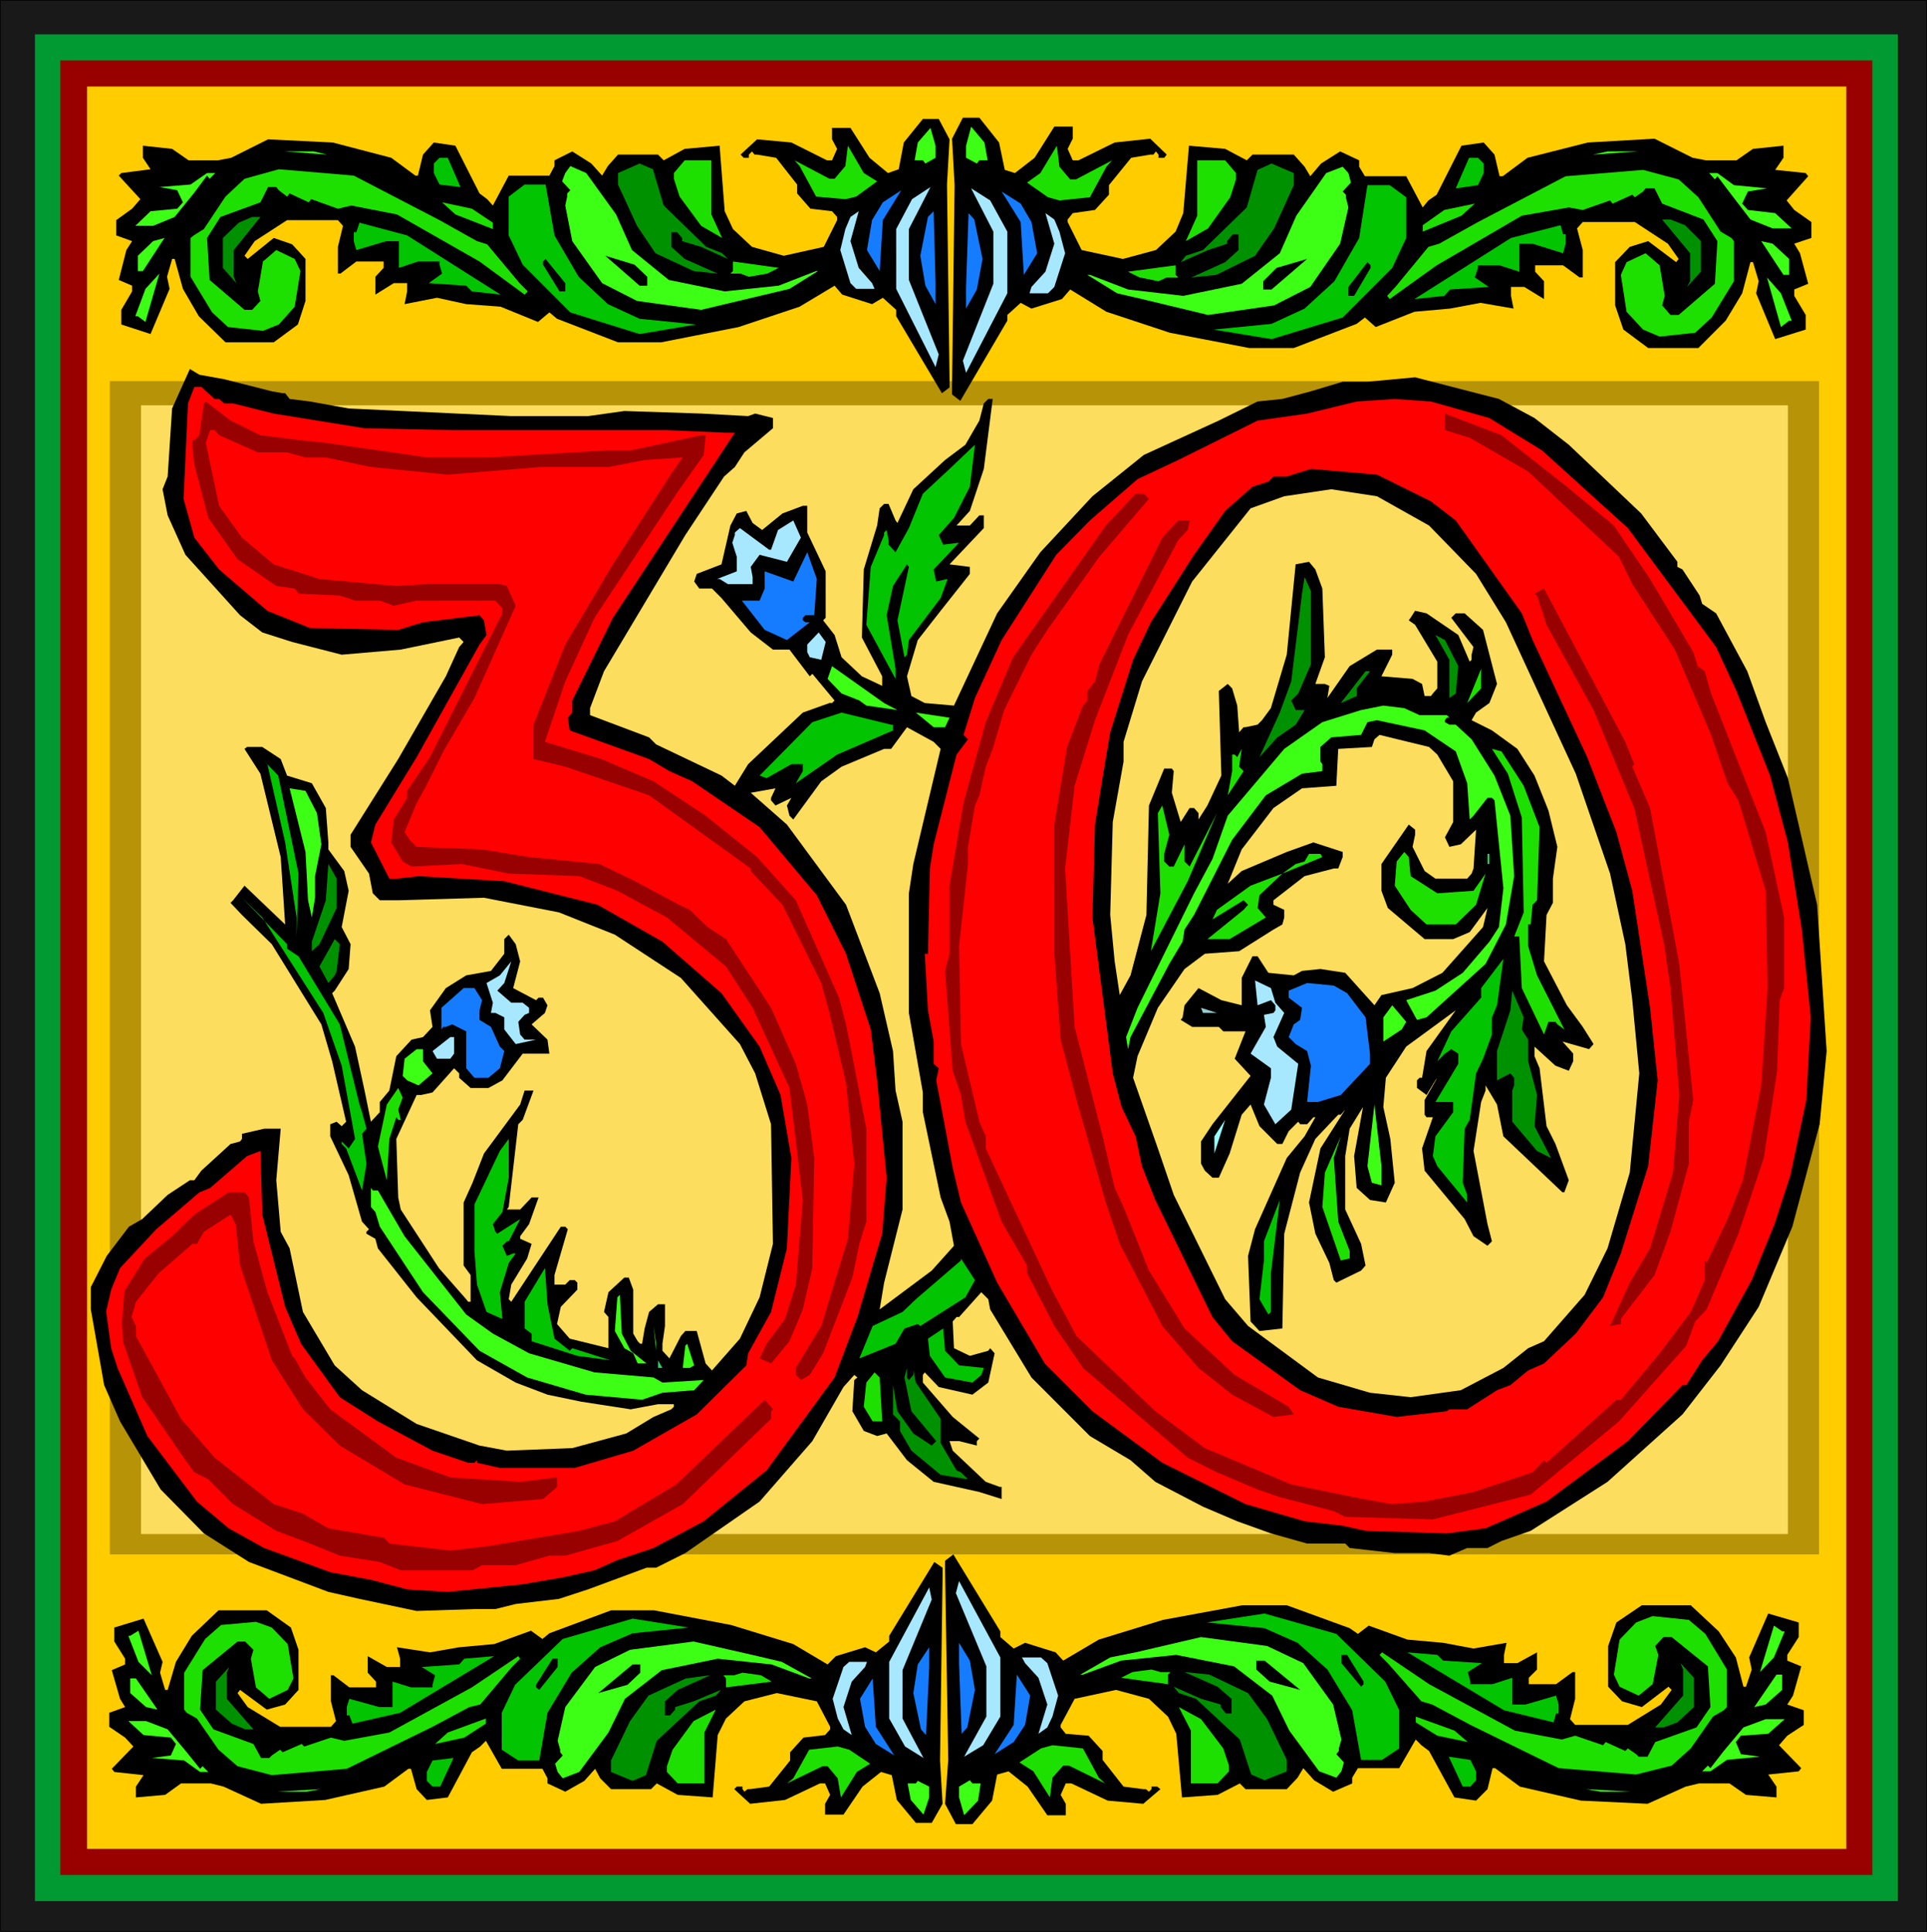 <?xml version="1.0" encoding="UTF-8" standalone="no"?>
<svg
   version="1.0"
   width="129.595mm"
   height="129.935mm"
   id="svg165"
   sodipodi:docname="Decorative 30.wmf"
   xmlns:inkscape="http://www.inkscape.org/namespaces/inkscape"
   xmlns:sodipodi="http://sodipodi.sourceforge.net/DTD/sodipodi-0.dtd"
   xmlns="http://www.w3.org/2000/svg"
   xmlns:svg="http://www.w3.org/2000/svg">
  <rect width="100%" height="100%" fill="#333333" stroke="none"/>
  <sodipodi:namedview
     id="namedview165"
     pagecolor="#ffffff"
     bordercolor="#000000"
     borderopacity="0.25"
     inkscape:showpageshadow="2"
     inkscape:pageopacity="0.0"
     inkscape:pagecheckerboard="0"
     inkscape:deskcolor="#d1d1d1"
     inkscape:document-units="mm" />
  <defs
     id="defs1">
    <pattern
       id="WMFhbasepattern"
       patternUnits="userSpaceOnUse"
       width="6"
       height="6"
       x="0"
       y="0" />
  </defs>
  <path
     style="fill:#000000;fill-opacity:1;fill-rule:evenodd;stroke:none"
     d="m 16.79,166.771 h 4.682 z"
     id="path1" />
  <path
     style="fill:#191919;fill-opacity:1;fill-rule:evenodd;stroke:none"
     d="M 0,0 H 489.81 V 491.092 H 0 Z"
     id="path2" />
  <path
     style="fill:#000000;fill-opacity:1;fill-rule:evenodd;stroke:none"
     d="M 0.161,0 0,0.162 H 489.81 L 489.648,0 v 491.092 l 0.161,-0.162 H 0 l 0.161,0.162 V 0 H 0 V 491.092 H 489.81 V 0 H 0 Z"
     id="path3" />
  <path
     style="fill:#009932;fill-opacity:1;fill-rule:evenodd;stroke:none"
     d="M 8.879,8.735 H 482.383 V 483.328 H 8.879 Z"
     id="path4" />
  <path
     style="fill:#990000;fill-opacity:1;fill-rule:evenodd;stroke:none"
     d="M 15.337,15.367 H 475.926 V 476.696 H 15.337 Z"
     id="path5" />
  <path
     style="fill:#ffcc00;fill-opacity:1;fill-rule:evenodd;stroke:none"
     d="M 22.117,21.999 H 469.307 V 470.064 H 22.117 Z"
     id="path6" />
  <path
     style="fill:#191919;fill-opacity:1;fill-rule:evenodd;stroke:none"
     d="M 0,0 H 489.81 V 491.092 H 0 Z"
     id="path7" />
  <path
     style="fill:#000000;fill-opacity:1;fill-rule:evenodd;stroke:none"
     d="M 0.161,0 0,0.162 H 489.81 L 489.648,0 v 491.092 l 0.161,-0.162 H 0 l 0.161,0.162 V 0 H 0 V 491.092 H 489.81 V 0 H 0 Z"
     id="path8" />
  <path
     style="fill:#009932;fill-opacity:1;fill-rule:evenodd;stroke:none"
     d="M 8.879,8.735 H 482.383 V 483.328 H 8.879 Z"
     id="path9" />
  <path
     style="fill:#990000;fill-opacity:1;fill-rule:evenodd;stroke:none"
     d="M 15.337,15.367 H 475.926 V 476.696 H 15.337 Z"
     id="path10" />
  <path
     style="fill:#ffcc00;fill-opacity:1;fill-rule:evenodd;stroke:none"
     d="M 22.117,21.999 H 469.307 V 470.064 H 22.117 Z"
     id="path11" />
  <path
     style="fill:#b79307;fill-opacity:1;fill-rule:evenodd;stroke:none"
     d="M 27.929,96.892 H 462.365 V 395.171 H 27.929 Z"
     id="path12" />
  <path
     style="fill:#fcdd5e;fill-opacity:1;fill-rule:evenodd;stroke:none"
     d="M 35.84,103.039 H 454.454 V 389.995 H 35.84 Z"
     id="path13" />
  <path
     style="fill:#000000;fill-opacity:1;fill-rule:evenodd;stroke:none"
     d="m 56.988,96.407 12.108,3.073 2.744,0.485 h 0.646 l 1.13,1.456 5.166,0.647 9.848,1.779 13.722,0.647 27.606,1.294 h 19.534 l 9.202,-1.294 19.534,0.647 11.947,0.647 1.776,-0.647 0.484,-0.647 -0.484,0.647 4.52,1.132 v 2.588 l -7.265,6.147 -2.422,3.72 -2.744,2.426 -9.848,14.882 -20.664,34.616 -3.552,9.382 v 1.779 l 15.014,5.661 1.776,1.779 16.628,7.926 3.39,2.588 3.39,-5.5 13.884,-13.102 6.78,-2.426 h 0.646 l 0.646,-0.647 -5.65,-6.794 -0.646,0.647 -5.166,-6.794 h -4.197 l -5.65,-4.367 -7.426,-8.735 -2.422,-2.426 h -3.229 l -1.292,-1.779 0.646,-1.941 6.296,-2.426 2.26,-9.867 1.614,-3.073 2.422,-0.647 1.614,3.073 2.422,1.779 5.166,-4.206 5.166,-1.941 h 1.13 v 6.794 l 4.682,9.867 v 11.808 l -0.646,0.647 2.906,3.72 1.776,5.661 5.166,4.853 5.166,2.426 v -2.426 l -5.166,-9.867 0.484,-17.308 3.39,-11.161 0.646,-4.367 1.13,-1.132 h 1.13 l 1.776,4.206 0.484,0.647 4.036,-8.573 8.072,-7.441 5.166,-3.882 3.552,-6.147 1.13,-4.367 1.13,-1.132 h 1.13 l -2.26,17.793 -3.552,10.676 -3.39,3.72 h 3.39 l 2.422,-2.588 h 1.13 v 3.235 l -8.718,9.22 5.166,0.647 v 1.779 l -7.426,9.382 -5.812,7.441 -2.744,9.22 1.13,5.014 3.39,1.779 7.426,0.647 10.978,-23.455 10.978,-15.529 13.238,-14.235 13.077,-10.514 19.05,-8.735 9.848,-4.853 6.296,-0.647 7.265,-1.941 8.072,-2.426 h 6.296 l 12.108,-1.132 21.31,5.5 9.041,4.853 8.718,6.794 18.404,17.47 9.202,12.293 v 1.294 l 1.292,0.647 4.359,6.632 0.646,2.103 3.552,2.426 7.911,14.72 4.682,12.941 5.65,14.235 7.426,32.19 2.422,37.204 -1.776,18.602 -6.942,26.043 -8.556,20.381 -9.686,14.882 -9.686,12.455 -19.05,17.146 -19.534,12.455 -7.426,2.588 -3.552,1.779 h -5.166 l -4.52,1.941 -5.166,-0.647 h -8.718 l -11.462,-1.294 -1.13,-1.132 h -9.686 l -9.202,-2.588 -8.556,-3.073 -8.718,-3.72 -12.108,-6.309 -6.296,-5.5 -10.332,-6.147 -14.852,-14.882 -10.494,-17.308 -0.484,-2.588 -1.776,-1.779 -5.65,6.309 H 243.129 l -0.969,1.132 0.323,6.794 4.036,1.941 4.682,-1.294 0.484,-0.647 1.13,1.294 -1.614,7.441 -4.036,3.073 -8.556,-1.941 -3.552,-3.72 -0.484,0.647 v 1.941 l 7.588,8.735 6.78,5.5 -0.646,0.647 v 1.132 l -4.52,-1.132 h -2.422 l 0.807,2.426 8.395,7.926 3.552,1.294 h 0.484 v 3.073 l -5.65,-1.779 -11.624,-2.588 -6.78,-5.5 -5.166,-6.794 -2.422,0.647 -3.39,-1.294 -2.906,-5.014 0.484,-7.926 0.807,-0.647 -0.807,-0.647 -2.744,3.073 -7.911,13.749 -13.4,15.367 -18.889,13.102 -7.426,3.72 h -2.422 l -14.852,5.5 -7.426,2.426 -10.978,1.294 -5.166,1.294 h -5.328 l -14.691,0.485 -14.53,-3.073 -7.911,-1.779 -20.18,-7.603 -11.462,-7.279 -10.978,-11.161 -10.332,-17.308 -4.036,-9.22 -3.39,-19.249 v -5.661 l 4.036,-7.926 5.65,-7.441 3.39,-1.941 6.458,-6.147 5.65,-3.72 h 1.13 l 1.776,-2.426 7.426,-6.794 2.422,-0.647 0.484,-0.647 v -1.294 l 5.65,-1.294 h 4.197 l -1.13,13.102 1.13,13.102 2.26,4.206 3.39,16.176 8.072,13.588 6.942,6.309 13.884,8.573 15.983,5.5 6.942,1.294 16.628,-0.647 13.722,-3.72 6.942,-4.206 4.52,-1.941 0.646,-0.647 v -0.647 h -4.036 l -6.942,1.294 -12.592,-1.941 -8.556,-1.779 -8.072,-3.073 -9.848,-5.661 -15.337,-16.014 -9.848,-12.455 -0.646,-2.426 -2.26,-1.294 v -0.485 l 0.646,-0.647 -1.776,-1.941 -3.39,-11.808 -4.682,-9.867 v -3.073 l 1.614,-0.647 1.292,1.132 1.13,-1.132 -3.552,-15.367 -2.744,-9.382 -12.592,-20.381 -7.588,-7.441 -2.906,-3.073 0.646,-0.647 2.906,-3.72 10.332,9.867 -1.13,-17.146 -5.166,-21.19 -4.036,-6.309 0.646,-0.485 h 3.875 l 4.682,3.073 1.614,4.206 6.296,1.941 3.552,6.309 0.646,8.735 v 1.779 l 4.036,5.5 1.13,5.014 -1.776,9.22 2.26,4.367 -0.484,6.309 -3.552,5.5 -0.646,0.647 5.812,13.588 2.422,11.161 1.614,7.926 2.26,-2.426 v -2.588 l 2.422,-2.912 1.776,-8.735 3.875,-4.206 2.906,-0.647 2.422,-2.588 -0.646,-4.206 4.036,-5.661 5.166,-3.235 6.296,-1.132 3.39,-4.367 v -3.72 l 1.13,-1.132 1.776,2.426 1.13,4.367 -1.776,6.794 5.812,3.073 0.646,-0.647 h 1.13 l 1.13,1.941 -0.646,1.941 -3.39,2.912 4.036,3.882 0.484,3.559 h -6.78 l -5.166,6.794 -3.552,1.941 h -4.52 l -2.906,-2.588 v -1.132 l -1.292,-1.294 -5.489,6.147 -2.906,0.647 h -1.13 l -5.166,11.161 0.484,14.882 0.646,3.073 9.686,14.882 6.942,7.926 0.484,0.647 h 0.646 v -6.794 l -1.776,-2.426 V 305.72 l 2.26,-5.014 2.906,-7.441 9.202,-12.455 1.13,-3.559 h 2.26 l -2.744,7.441 -1.13,1.132 -2.422,21.028 -0.484,0.647 h 3.39 l 2.906,-3.073 h 1.776 l -2.422,6.794 -2.26,3.073 v 0.647 l 2.906,1.294 -1.13,3.72 -4.036,6.632 -0.646,3.72 0.646,0.647 12.592,-19.087 h 1.13 l 0.646,0.647 -3.39,11.646 v 2.426 h 2.744 l 1.13,-1.132 h 1.292 l 0.646,0.647 v 1.779 l -4.197,4.367 -0.969,4.367 3.229,3.72 9.848,2.426 v -7.926 l -1.13,-1.294 1.13,-5.014 4.036,-3.72 h 1.13 l 1.13,3.073 v 11.161 l 1.13,1.941 0.646,0.647 h 0.484 l 0.646,-3.882 1.13,-4.206 2.26,-1.941 h 1.776 v 5.5 l -0.646,4.529 v 1.779 l 1.776,1.941 2.906,-5.661 1.13,-1.294 h 2.906 l 2.26,8.25 1.614,1.779 7.103,-8.088 5.005,-10.514 3.39,-13.588 -0.484,-30.41 -4.036,-12.941 -3.875,-7.441 -15.014,-16.823 -16.79,-10.999 -14.207,-5.661 -19.05,-3.72 -21.794,0.647 h -4.682 l -1.776,-1.779 -0.969,-5.014 -4.682,-6.794 v -3.073 l 12.108,-19.249 12.108,-21.028 3.39,-7.441 1.13,-1.294 -1.13,-1.132 -14.852,3.073 -15.014,1.294 -12.592,-3.235 -7.588,-2.426 -5.65,-4.367 -13.884,-15.367 -4.52,-10.029 -1.292,-6.632 1.292,-3.235 1.13,-17.308 4.52,-10.029 2.422,1.456 z"
     id="path14" />
  <path
     style="fill:#ff0000;fill-opacity:1;fill-rule:evenodd;stroke:none"
     d="m 26.961,333.38 1.292,-5.5 2.26,-5.5 9.202,-9.867 10.978,-9.382 2.744,-1.132 9.364,-8.088 3.39,-1.294 0.484,16.176 5.812,23.455 4.036,9.382 9.848,13.588 9.686,6.147 13.884,7.441 9.041,3.073 h 1.614 l 0.646,-0.647 v 0.647 l 5.812,1.294 h 19.05 l 14.852,-4.367 16.144,-9.22 12.592,-12.455 0.484,-3.073 5.812,-10.514 4.036,-16.176 1.13,-22.969 -2.744,-16.014 -5.328,-12.293 -9.686,-13.588 -15.014,-13.102 -16.467,-9.382 -23.732,-5.985 -21.794,-1.294 -5.65,0.647 h -1.776 l -4.682,-9.22 1.13,-4.529 10.494,-17.146 15.983,-28.631 1.776,-2.426 -0.646,-3.72 -1.13,-1.294 -14.368,1.779 -6.296,1.941 -22.44,-0.485 -10.816,-4.367 -12.269,-10.514 -6.296,-8.088 -2.744,-9.867 1.13,-24.263 1.614,-4.206 h 1.776 l 3.39,3.073 h 1.13 l 1.292,1.132 h 2.26 l 10.332,2.588 23.086,3.72 22.763,0.485 h 54.082 l 15.014,0.647 h 2.26 l -30.997,47.071 -10.332,21.028 v 3.073 l -1.13,1.294 0.484,3.235 20.18,7.279 5.166,3.073 5.812,2.588 17.113,11.646 14.53,17.308 7.426,14.882 6.296,19.249 1.614,12.941 2.422,24.749 -1.13,14.235 -6.296,21.19 -5.812,15.367 -17.274,23.616 -15.983,12.941 -12.754,6.794 -9.202,3.073 -5.812,2.588 -7.911,1.779 -10.332,1.779 -19.05,1.941 -10.332,-0.647 -9.202,-2.426 -10.332,-1.941 -16.79,-6.147 -9.041,-5.014 -8.072,-6.794 -12.592,-16.661 -7.588,-17.308 -1.614,-5.014 z"
     id="path15" />
  <path
     style="fill:#990000;fill-opacity:1;fill-rule:evenodd;stroke:none"
     d="m 30.997,336.292 0.323,5.014 4.843,13.911 10.978,16.014 2.26,3.073 3.552,1.779 6.296,6.309 10.978,6.794 8.556,3.235 7.588,3.073 10.171,1.618 5.328,2.103 h 18.243 l 2.422,-1.294 h 8.556 l 8.556,-2.426 h 4.036 l 13.238,-3.72 16.628,-9.382 22.44,-21.675 v -1.941 l 0.484,-0.485 -2.099,-2.426 -22.44,21.514 -15.66,9.382 -9.041,2.426 -23.086,3.882 -9.686,1.132 -15.498,-1.779 -1.292,-1.456 -14.207,-2.426 -6.458,-3.72 -7.426,-2.426 -15.014,-11.808 -8.556,-9.867 -11.462,-21.028 v -2.588 l -1.13,-2.265 1.13,-3.882 5.812,-7.279 8.556,-7.441 h 1.13 l 1.776,-3.073 6.78,-4.367 1.292,2.426 1.13,10.514 8.072,24.102 7.911,12.455 9.364,9.22 16.467,9.867 19.696,5.014 15.498,-1.294 3.552,-3.073 v -2.426 l -9.364,1.132 -17.758,-1.132 -13.722,-5.014 -16.79,-12.293 -6.296,-8.088 -2.744,-4.853 -0.646,-0.647 -6.296,-16.176 -3.552,-12.941 -1.13,-11.161 -1.13,-1.294 h -4.036 l -8.718,5.661 -5.65,5.5 -6.942,5.661 -5.166,8.25 z"
     id="path16" />
  <path
     style="fill:#ff0000;fill-opacity:1;fill-rule:evenodd;stroke:none"
     d="m 378.577,106.274 13.4,8.25 21.794,19.734 22.44,30.248 5.166,11.161 8.556,21.514 4.52,16.984 3.552,22.161 2.26,22.322 -1.13,21.028 -4.036,19.087 -4.036,12.455 -5.812,14.235 -5.166,9.382 -3.39,6.147 -4.036,4.853 -4.036,6.309 h -0.969 l -13.884,14.235 -20.664,15.367 -15.498,6.794 -9.848,1.294 -20.664,-0.647 -5.812,-1.294 -9.686,-1.132 -15.014,-4.367 -21.149,-10.514 -17.758,-13.102 -12.108,-12.132 -12.108,-20.543 -9.202,-20.381 -2.099,-8.735 -2.422,-12.941 -1.776,-9.382 0.646,-3.073 -1.292,-1.132 v -5.661 l -1.453,-7.926 -0.807,-14.396 h 0.807 l 0.484,-21.675 0.969,-6.147 5.812,-22.808 2.906,-3.882 -1.13,-1.132 2.906,-9.382 6.78,-14.72 13.884,-21.675 8.556,-8.735 12.108,-10.514 10.332,-4.853 20.18,-10.029 12.592,-1.779 12.592,-3.073 9.686,-0.647 9.202,0.647 z"
     id="path17" />
  <path
     style="fill:#990000;fill-opacity:1;fill-rule:evenodd;stroke:none"
     d="m 66.19,110.641 10.332,1.294 6.296,0.647 25.83,3.72 h 15.498 l 29.866,-1.779 h 6.296 l 17.92,-3.882 h 1.13 l -0.484,5.014 -6.942,9.867 -20.826,31.543 -7.426,16.176 -5.166,15.367 14.368,4.367 13.238,5.661 13.238,8.735 13.077,10.514 9.848,10.999 10.978,24.749 1.776,6.794 1.614,8.088 3.552,18.44 v 23.616 l -1.776,5.661 -1.776,8.573 -7.426,19.249 -3.39,5.5 -2.26,1.294 -1.292,-1.294 v -1.779 l 6.458,-10.676 6.78,-22.161 1.614,-19.087 -2.099,-20.543 -4.197,-17.793 -2.099,-7.603 -9.848,-19.896 -8.072,-8.573 v -0.647 l -25.83,-18.602 -21.31,-7.279 -8.072,-1.941 v -8.735 l 8.072,-20.381 12.108,-20.381 14.368,-22.322 2.422,-3.559 0.969,-1.294 -9.686,0.647 -9.202,1.779 h -17.274 l -23.57,1.941 -19.534,-1.941 -11.462,-2.426 h -5.166 l -4.682,-1.294 h -7.426 l -9.848,-4.367 -1.13,-1.294 h -1.13 l -1.13,3.235 3.39,16.014 5.812,8.088 8.072,6.794 11.624,3.72 19.534,1.779 7.911,-0.485 h 18.404 l 1.776,0.485 2.26,5.014 -10.494,23.455 -7.911,13.588 -4.682,9.382 -2.099,3.72 -3.067,7.441 1.292,1.941 1.776,1.779 16.628,0.647 11.947,1.941 17.92,1.779 9.041,4.367 11.139,5.985 2.744,1.294 4.52,4.367 4.682,3.073 11.462,17.47 6.296,14.235 2.906,10.352 1.776,13.588 -0.484,27.984 -2.422,10.514 -3.39,8.088 -4.682,5.661 -2.906,-1.294 1.776,-3.72 4.682,-6.309 2.744,-8.735 1.776,-21.514 -3.39,-28.469 -9.364,-20.381 -6.78,-10.514 -15.014,-12.455 -12.592,-6.794 -9.686,-3.72 -17.92,-0.647 -11.947,-2.426 -12.754,0.647 -2.26,-1.294 -2.906,-4.853 0.646,-5.823 3.39,-5.5 v -1.779 l 5.812,-8.573 11.301,-22.484 7.103,-14.073 v -1.294 l -1.776,-1.941 H 105.905 l -5.812,1.294 -3.552,-1.294 h -6.296 l -3.875,-1.294 -10.494,-0.485 -0.969,-1.294 -4.682,-0.647 -9.848,-6.794 -7.426,-10.514 -3.552,-13.588 -0.484,-4.367 v -1.779 h 0.484 l 1.292,-1.294 1.13,-8.088 0.484,-0.485 6.296,4.853 z"
     id="path18" />
  <path
     style="fill:#990000;fill-opacity:1;fill-rule:evenodd;stroke:none"
     d="m 398.273,123.744 11.947,9.867 9.202,13.588 10.978,18.602 1.13,3.559 1.776,1.294 1.614,5.661 13.884,35.263 4.682,21.675 v 17.955 l -1.13,3.073 -0.646,17.955 -3.39,22.161 -6.458,19.249 -8.072,19.249 -2.906,3.073 -2.26,6.147 -17.113,19.249 -22.44,18.602 -24.862,6.309 -22.279,-0.647 -2.906,-1.456 -13.722,-3.559 -5.65,-1.941 -10.332,-4.367 -7.426,-3.72 -26.638,-22.808 -7.265,-10.676 -6.942,-13.426 v -1.941 l -6.458,-11.161 -9.202,-25.396 -1.13,-6.794 -2.099,-6.147 -1.937,-25.396 1.13,-4.367 v -17.308 l 3.552,-21.028 5.65,-20.543 6.942,-16.499 23.57,-33.484 7.588,-8.088 h 2.099 l 1.292,1.294 -12.592,14.72 -13.238,18.602 -4.036,6.309 -6.942,14.073 -2.906,9.867 -1.776,4.529 -1.614,7.279 -1.13,2.588 -1.776,10.514 v 4.367 l -2.26,20.867 0.484,24.91 4.682,19.734 1.614,3.72 v 3.073 l 16.79,35.91 6.296,11.808 20.019,19.087 12.592,9.382 21.956,9.22 18.243,3.72 7.426,1.294 8.233,-0.647 12.431,-2.426 15.014,-5.014 2.906,-3.073 0.646,0.647 17.758,-16.014 h 1.13 l 9.848,-11.808 7.911,-10.514 3.552,-8.088 v -5.014 l 0.484,0.647 5.328,-11.161 3.875,-9.867 4.682,-24.102 1.614,-24.749 -0.484,-24.749 -6.942,-22.969 -2.744,-4.367 -4.197,-12.293 -9.202,-21.675 -10.816,-16.661 -3.39,-6.956 -23.086,-21.675 -14.852,-8.573 -6.296,-1.941 v -4.206 l 14.368,5.5 z"
     id="path19" />
  <path
     style="fill:#02c400;fill-opacity:1;fill-rule:evenodd;stroke:none"
     d="m 242.483,131.67 -3.875,4.367 1.13,2.426 4.036,-0.485 -6.458,6.794 0.646,3.073 2.906,-0.647 -1.776,4.853 -8.072,10.676 -0.484,3.72 -0.646,0.647 -1.776,-9.382 2.906,-13.588 -0.484,-0.647 -3.552,5.5 -1.614,7.441 2.26,13.588 v 2.588 l -7.426,-13.749 1.13,-14.72 3.39,-8.088 v -0.647 l 0.646,-0.647 0.484,2.588 v 1.132 l 1.776,1.941 3.39,-6.147 3.552,-8.735 6.78,-6.309 6.458,-6.147 -1.292,10.676 z"
     id="path20" />
  <path
     style="fill:#000000;fill-opacity:1;fill-rule:evenodd;stroke:none"
     d="m 363.725,127.464 6.296,4.853 16.79,23.616 2.744,6.794 13.884,29.763 7.426,19.087 4.036,14.882 4.52,29.763 1.937,18.44 -2.422,21.837 -6.942,22.161 -4.52,11.161 -6.942,9.22 -8.072,7.603 -4.036,1.779 -4.52,3.72 -3.39,1.294 -7.588,4.853 h -4.52 l -0.646,0.485 -12.754,1.456 -14.853,-2.588 -9.686,-4.206 -17.274,-12.455 -5.005,-6.147 -14.53,-29.763 -3.39,-8.573 -1.614,-7.603 -3.552,-7.441 -2.26,-8.573 -5.166,-39.63 0.646,-23.616 2.099,-12.941 1.776,-10.514 5.812,-18.44 4.52,-9.544 10.978,-17.146 7.911,-11.161 6.942,-6.147 4.036,-1.294 1.292,-1.294 h 3.39 l 6.135,-1.941 16.79,1.456 z"
     id="path21" />
  <path
     style="fill:#fcdd5e;fill-opacity:1;fill-rule:evenodd;stroke:none"
     d="m 363.241,133.611 11.947,12.293 7.588,12.293 17.758,38.498 8.718,25.396 3.875,17.955 1.776,14.235 1.776,18.602 -2.422,25.234 -5.65,19.249 -5.812,11.808 -10.332,11.808 -4.036,1.779 -6.296,5.014 -10.816,5.661 -12.754,1.779 -10.332,-1.132 -13.238,-3.882 -17.758,-13.102 -5.812,-6.794 -13.077,-26.528 -4.036,-11.808 -6.296,-17.955 1.13,-5.5 5.166,-12.293 6.78,-9.867 5.166,-3.882 8.718,-0.647 8.718,-5.5 2.26,-1.294 0.484,-1.779 v -1.941 l -2.744,-1.294 v -1.132 l 7.911,-6.147 7.426,-1.941 h 1.13 l 1.13,-2.912 v -1.294 l -7.426,-2.426 -6.78,2.426 -11.462,4.853 -3.552,3.235 3.552,-8.735 8.072,-10.514 7.265,-5.014 8.718,-0.647 0.484,-9.382 8.556,-0.485 0.646,-1.941 1.292,-1.132 12.592,3.073 2.099,1.941 4.036,6.794 v 10.352 l -2.099,3.882 1.13,2.426 2.906,-0.647 3.875,-3.72 -0.646,9.867 -0.484,1.294 -1.13,1.294 h -8.072 l -2.744,-1.941 -3.067,-6.147 0.646,-3.073 v -1.294 l -1.614,-1.294 -6.942,10.029 v 6.794 l 1.614,4.367 9.364,7.926 h 7.265 l 4.197,-1.779 4.52,-6.147 -1.13,4.853 -10.332,11.646 -7.588,3.882 -7.911,1.779 -1.776,2.588 -7.426,-8.25 -6.296,-0.971 -4.682,0.485 -2.099,1.132 -6.458,-0.647 -2.744,-4.206 h -1.292 l -2.744,5.5 v 6.956 l -5.166,-1.294 -5.812,-3.073 -3.552,4.367 -0.484,3.073 -0.484,0.647 2.906,1.779 h 6.78 l 1.13,1.132 h 5.65 l -2.744,6.956 4.036,4.367 -9.686,12.293 -2.906,4.367 v 5.661 l 0.969,1.779 1.937,1.779 h 1.614 l 2.744,-6.147 3.067,-9.867 2.26,-2.588 2.26,5.5 4.52,4.529 h 1.292 l 1.614,-3.235 2.422,-2.426 0.484,0.647 h 1.776 l 1.614,-1.779 h 0.484 l -2.744,4.853 -4.52,5.5 -8.072,18.117 -1.776,6.794 0.646,16.661 2.26,2.426 5.812,-0.647 0.484,-24.102 4.036,-15.529 3.875,-8.573 5.812,-6.147 h 0.646 l 1.13,-1.294 -6.296,9.867 -2.906,13.749 1.614,7.926 3.552,7.441 1.13,4.367 0.646,0.647 6.296,-3.073 1.13,-1.294 -1.13,-5.5 -4.036,-8.735 v -13.588 l 1.13,-6.956 3.39,-5.5 -2.26,12.455 0.646,8.088 3.39,3.073 4.036,0.647 2.26,-5.014 -1.13,-11.161 -1.776,-8.088 0.646,-7.441 5.166,-7.926 12.592,-9.22 -7.426,10.352 -1.13,6.794 h -0.646 l -0.646,0.647 v 1.941 l 2.422,1.779 2.26,-3.72 0.484,-0.647 -3.229,5.661 v 3.72 l 0.484,0.647 h 1.614 l -2.744,7.926 0.646,5.661 10.171,12.293 2.26,4.367 3.552,2.426 1.13,-1.132 -1.13,-4.367 -3.552,-18.602 1.937,-12.455 1.13,-2.912 v -1.294 l 2.906,4.853 1.614,8.088 15.014,14.235 h 0.484 l 1.13,-3.073 -3.39,-9.22 -2.26,-4.529 -1.776,-14.72 -1.292,-3.073 v -2.426 l 5.328,4.853 3.39,1.294 1.13,-2.426 v -1.941 l -2.744,-3.073 6.78,1.941 1.13,-1.294 -2.744,-4.367 -4.036,-5.5 -5.812,-11.161 0.646,-11.808 1.614,-3.073 v -6.147 l 1.13,-8.088 -2.26,-9.22 -3.552,-8.897 -4.359,-6.794 -6.458,-4.691 -5.166,-2.588 1.13,-1.941 3.39,-2.426 1.937,-4.853 -3.552,-13.749 -4.682,-4.206 h -2.26 l -1.13,1.132 5.65,7.441 -0.484,1.941 v 1.294 l -0.484,0.485 -2.906,-6.794 -8.072,-5.5 -2.906,-0.647 -1.13,1.779 -0.484,0.647 1.614,1.132 5.65,9.382 v 6.794 l -1.13,1.294 -0.484,0.647 h -1.614 l -0.646,-3.073 -2.422,-1.294 -7.911,-0.647 2.744,-5.5 v -1.294 h -3.875 l -6.942,4.206 -5.65,8.088 0.484,-3.073 -1.13,-0.485 h -2.422 l 2.422,-6.794 -0.646,-17.47 -1.776,-4.853 -1.614,-1.941 -3.39,0.647 -2.26,22.969 -4.036,13.588 -2.26,3.073 -1.13,1.132 -3.067,0.647 h -0.484 l -1.13,1.294 -0.484,-6.794 -1.292,-4.367 -1.13,-1.132 -2.26,1.779 0.646,21.514 -3.552,7.603 -2.26,3.559 v -1.618 l -1.13,-1.294 h -1.13 l -2.26,3.559 -2.26,-7.441 0.484,-5.5 -0.484,-0.647 h -1.937 l -3.875,9.382 -0.646,27.822 -4.036,15.367 -2.744,5.014 -1.292,-8.573 -1.13,-11.808 0.646,-23.616 2.744,-15.367 v -5.014 l 4.682,-15.367 12.754,-25.396 14.852,-18.602 8.556,-3.073 11.947,-1.779 11.624,1.779 z"
     id="path22" />
  <path
     style="fill:#a8e8ff;fill-opacity:1;fill-rule:evenodd;stroke:none"
     d="m 200.024,142.831 -6.942,-1.779 -2.26,3.073 0.484,2.588 v 1.779 h -6.296 l -2.099,-1.294 h -0.646 l 5.005,-1.941 v -3.72 l -1.13,-3.559 0.646,-1.941 v -0.647 l 1.292,-1.132 7.426,5.5 h 0.484 l 1.776,-5.014 3.875,-2.426 1.937,4.367 z"
     id="path23" />
  <path
     style="fill:#990000;fill-opacity:1;fill-rule:evenodd;stroke:none"
     d="m 301.893,134.743 -2.422,2.588 -12.754,24.102 -8.395,21.675 -5.166,16.661 -2.422,21.028 2.422,40.277 7.265,28.469 2.906,12.455 2.26,4.853 6.458,16.176 9.041,14.72 12.754,11.808 13.722,8.088 1.292,1.941 -5.166,0.647 -10.494,-5.661 -8.556,-6.794 -9.202,-10.676 -10.816,-20.867 -3.552,-10.514 -7.426,-26.043 -4.036,-15.367 -1.614,-21.837 V 209.636 l 3.229,-19.734 4.036,-10.514 1.13,-1.294 v -2.426 l 1.937,-2.426 1.13,-4.367 15.983,-32.19 4.036,-4.367 h 2.906 z"
     id="path24" />
  <path
     style="fill:#167cff;fill-opacity:1;fill-rule:evenodd;stroke:none"
     d="m 206.966,156.418 h -2.26 l -0.646,0.647 v 0.647 l 0.646,0.485 h 1.13 l -5.812,4.529 -5.65,-2.588 -5.812,-7.441 h 4.52 l 1.292,-3.073 v -4.367 l 7.265,2.588 3.552,-7.441 2.422,6.794 z"
     id="path25" />
  <path
     style="fill:#009100;fill-opacity:1;fill-rule:evenodd;stroke:none"
     d="m 333.213,168.874 -3.229,7.441 -1.776,1.779 1.13,2.426 h 2.26 l -2.26,3.72 -4.682,3.235 -4.52,5.014 5.166,-11.323 2.906,-7.926 2.744,-22.322 0.646,-4.206 1.614,3.559 z"
     id="path26" />
  <path
     style="fill:#990000;fill-opacity:1;fill-rule:evenodd;stroke:none"
     d="m 415.386,194.269 -0.484,0.647 4.52,10.514 7.426,39.63 3.552,34.616 -1.13,5.5 v 10.676 l -4.682,17.308 -4.036,10.999 -8.556,11.161 v 1.294 l -2.744,0.485 5.005,-10.999 5.166,-8.735 5.812,-19.249 1.614,-19.734 -2.26,-27.175 -1.614,-11.161 -7.588,-34.616 -10.332,-24.91 -11.947,-21.675 -2.422,-7.441 -0.646,-0.485 2.422,-1.294 20.664,38.983 z"
     id="path27" />
  <path
     style="fill:#a8e8ff;fill-opacity:1;fill-rule:evenodd;stroke:none"
     d="m 208.742,167.741 -2.906,-0.647 -0.646,-1.294 v -1.941 l 2.906,-3.073 1.776,2.426 z"
     id="path28" />
  <path
     style="fill:#009100;fill-opacity:1;fill-rule:evenodd;stroke:none"
     d="m 370.667,169.359 -0.646,6.956 -1.614,1.132 v -9.705 l -3.552,-6.309 2.422,1.294 z"
     id="path29" />
  <path
     style="fill:#3dff16;fill-opacity:1;fill-rule:evenodd;stroke:none"
     d="m 228.115,180.52 -7.911,-1.132 -1.776,-1.294 -4.52,-1.779 -3.552,-3.72 1.13,-3.235 13.238,9.382 z"
     id="path30" />
  <path
     style="fill:#1ee000;fill-opacity:1;fill-rule:evenodd;stroke:none"
     d="m 372.927,178.741 3.552,-8.735 v 5.014 z"
     id="path31" />
  <path
     style="fill:#009100;fill-opacity:1;fill-rule:evenodd;stroke:none"
     d="m 344.836,175.02 v 1.941 l -4.036,1.779 6.296,-8.088 h 1.13 z"
     id="path32" />
  <path
     style="fill:#3dff16;fill-opacity:1;fill-rule:evenodd;stroke:none"
     d="m 360.819,181.814 h 6.942 l 0.646,0.647 h -0.646 l -0.484,0.647 v 0.485 l 1.13,0.647 h 1.614 l 4.036,3.72 5.812,9.22 4.036,10.191 0.969,15.367 -2.099,12.293 -5.166,10.029 -15.014,13.588 -2.422,0.647 -2.744,-5.014 7.426,-2.426 6.942,-4.529 6.78,-7.926 2.422,-3.72 1.13,-9.867 -2.26,-22.322 -0.646,-0.647 h -1.13 l -3.552,4.529 -0.969,0.971 -0.646,-9.22 -2.906,-8.088 -7.911,-5.338 -12.108,-2.588 -2.422,0.485 -1.614,3.235 -7.588,0.647 -2.744,2.426 v 3.72 l 0.484,0.647 v 1.779 l -5.166,0.647 -9.202,5.5 -8.556,11.323 -9.686,19.087 -2.422,3.72 -0.484,3.073 -3.39,5.661 -9.848,18.602 -0.646,3.073 -0.484,-3.073 2.906,-7.441 14.368,-29.116 4.682,-8.735 3.875,-10.999 14.368,-16.984 9.686,-6.794 9.848,-3.073 5.65,-1.132 5.328,0.647 z"
     id="path33" />
  <path
     style="fill:#02c400;fill-opacity:1;fill-rule:evenodd;stroke:none"
     d="m 226.985,184.241 v 1.456 l -14.207,6.147 -10.494,7.279 1.776,-3.073 v -1.779 h -2.906 l -6.296,3.559 -1.776,-0.647 13.4,-13.588 7.426,-2.426 12.592,3.073 z"
     id="path34" />
  <path
     style="fill:#3dff16;fill-opacity:1;fill-rule:evenodd;stroke:none"
     d="m 240.223,184.888 h -2.906 l -4.52,-3.72 8.556,1.294 z"
     id="path35" />
  <path
     style="fill:#fcdd5e;fill-opacity:1;fill-rule:evenodd;stroke:none"
     d="m 239.093,190.387 -6.942,29.278 -1.13,7.441 v 30.41 l 3.552,20.22 v 5.014 l 4.52,21.675 2.26,6.147 1.13,6.147 -5.65,6.309 -13.238,9.867 1.13,-6.794 4.682,-18.602 v -22.322 l -1.776,-7.926 -0.646,-10.029 -3.39,-14.72 -8.556,-22.484 -15.014,-20.381 -9.202,-8.088 6.296,-1.132 -1.13,2.426 v 0.647 l 1.13,1.294 4.036,-1.941 -1.13,1.941 0.646,2.588 0.969,0.971 7.103,-9.705 5.166,-3.72 10.816,-4.529 h 1.776 l 4.036,-5.5 6.78,3.72 z"
     id="path36" />
  <path
     style="fill:#1ee000;fill-opacity:1;fill-rule:evenodd;stroke:none"
     d="m 316.1,196.049 -4.036,6.147 1.13,-6.147 v -4.206 h 0.646 l 0.646,0.647 1.13,-2.103 -0.646,4.529 z"
     id="path37" />
  <path
     style="fill:#1ee000;fill-opacity:1;fill-rule:evenodd;stroke:none"
     d="m 387.295,199.769 4.036,10.514 -0.646,18.602 -1.13,1.132 -0.484,5.014 h -0.646 v 5.5 l 2.26,7.441 6.942,13.749 -1.776,-1.294 -0.484,-0.647 h -1.776 l -1.13,3.235 -5.65,-11.808 -0.646,-13.102 h -1.292 l 2.422,-6.147 -0.484,-24.102 -3.552,-11.161 -4.036,-6.309 2.422,0.647 z"
     id="path38" />
  <path
     style="fill:#02c400;fill-opacity:1;fill-rule:evenodd;stroke:none"
     d="m 75.877,222.092 -0.484,16.014 v -4.853 l -2.906,-19.087 -4.52,-19.896 -1.292,-1.294 4.036,4.206 z"
     id="path39" />
  <path
     style="fill:#3dff16;fill-opacity:1;fill-rule:evenodd;stroke:none"
     d="m 80.559,206.725 1.13,7.926 -1.614,8.088 v 5.5 l -0.807,5.014 -0.969,-4.367 -0.646,-12.293 -4.036,-16.176 4.036,0.647 z"
     id="path40" />
  <path
     style="fill:#1ee000;fill-opacity:1;fill-rule:evenodd;stroke:none"
     d="m 295.92,217.077 v 1.941 l 1.292,1.294 h 1.13 l 2.744,-5.661 v 4.367 l 1.292,1.294 6.942,-13.588 -7.426,17.308 -9.364,17.793 2.422,-14.72 -0.646,-20.381 1.13,-1.941 1.776,7.441 z"
     id="path41" />
  <path
     style="fill:#1ee000;fill-opacity:1;fill-rule:evenodd;stroke:none"
     d="m 358.559,222.739 6.78,4.367 9.202,-0.647 3.067,-4.367 -2.422,7.926 -5.166,5.014 h -7.426 l -4.036,-3.72 -4.036,-6.147 0.484,-6.147 1.937,-2.426 1.13,1.294 z"
     id="path42" />
  <path
     style="fill:#1ee000;fill-opacity:1;fill-rule:evenodd;stroke:none"
     d="m 336.119,217.886 -10.171,4.206 -5.812,5.5 -0.484,3.235 2.099,2.426 -9.202,5.5 h -5.65 l 9.202,-7.441 1.13,-1.294 -1.13,-1.132 -7.911,4.853 1.13,-2.426 8.556,-6.147 8.072,-3.073 3.39,-2.426 2.26,-0.647 1.13,-1.941 h 2.906 z"
     id="path43" />
  <path
     style="fill:#32cc65;fill-opacity:1;fill-rule:evenodd;stroke:none"
     d="m 378.093,217.077 h 0.484 v 2.588 h -0.484 z"
     id="path44" />
  <path
     style="fill:#009100;fill-opacity:1;fill-rule:evenodd;stroke:none"
     d="m 85.563,230.826 -4.359,9.22 -1.937,1.779 v -2.426 l 3.552,-10.514 0.646,-9.22 2.099,3.72 z"
     id="path45" />
  <path
     style="fill:#02c400;fill-opacity:1;fill-rule:evenodd;stroke:none"
     d="m 72.971,241.179 2.906,1.941 10.494,17.308 5.005,20.381 0.646,1.941 1.13,4.206 -1.13,1.294 1.13,7.603 -1.13,6.794 -4.036,-10.676 -1.13,-1.132 v -0.647 l 1.776,1.779 1.614,-2.426 -3.39,-18.602 -4.682,-13.426 -15.498,-24.263 -5.166,-5.014 11.462,11.808 z"
     id="path46" />
  <path
     style="fill:#009100;fill-opacity:1;fill-rule:evenodd;stroke:none"
     d="m 85.563,246.84 -0.484,1.132 -1.614,1.941 -2.26,-4.206 3.875,-6.956 1.292,1.294 z"
     id="path47" />
  <path
     style="fill:#02c400;fill-opacity:1;fill-rule:evenodd;stroke:none"
     d="m 379.223,258.648 v 4.367 l -2.26,6.147 -1.776,3.72 -1.614,11.808 -1.292,2.265 -0.484,13.749 1.13,3.073 v 1.941 l -7.588,-9.22 -1.13,-2.588 0.646,-5.014 4.52,-6.147 v -2.588 h -4.52 l 5.812,-9.705 v -2.588 l -1.776,-1.132 -1.614,1.132 -1.937,1.941 3.552,-7.603 7.588,-8.573 v -2.426 l 5.65,-7.441 -1.614,11.808 z"
     id="path48" />
  <path
     style="fill:#a8e8ff;fill-opacity:1;fill-rule:evenodd;stroke:none"
     d="m 126.408,251.855 3.552,3.073 h 2.906 l 1.614,1.294 v 1.294 l -1.13,0.485 -1.614,1.779 0.484,3.235 1.13,1.294 h 2.906 l -5.166,1.132 -2.906,-3.72 v -3.073 l -2.26,-1.132 h -1.13 l 0.484,-2.588 -1.614,-5.014 3.39,-1.941 2.906,-3.559 -1.776,5.5 z"
     id="path49" />
  <path
     style="fill:#a8e8ff;fill-opacity:1;fill-rule:evenodd;stroke:none"
     d="m 324.172,254.928 2.26,2.588 -2.744,6.147 0.969,2.426 5.328,4.367 -1.776,11.646 -4.036,3.72 -2.906,-5.014 1.776,-6.794 V 271.589 l -5.166,-3.72 3.875,-6.794 -0.484,-3.073 2.422,-0.485 0.484,-0.647 v -1.294 l -1.13,-1.294 -3.39,1.294 -0.646,-6.309 4.036,1.941 z"
     id="path50" />
  <path
     style="fill:#167cff;fill-opacity:1;fill-rule:evenodd;stroke:none"
     d="m 342.415,252.502 4.682,6.147 1.13,9.22 v 2.588 l -7.426,7.926 -5.812,1.779 h -2.744 l 0.969,-9.22 -0.969,-3.72 -2.906,-1.779 -1.776,-1.779 1.292,-3.235 1.614,-1.132 0.484,-3.073 -3.39,-2.588 v -1.779 l 4.682,-1.941 6.78,0.647 z"
     id="path51" />
  <path
     style="fill:#167cff;fill-opacity:1;fill-rule:evenodd;stroke:none"
     d="m 122.533,254.281 -0.646,2.588 v 2.426 l 2.906,1.779 2.26,5.014 1.13,1.132 -1.13,4.367 -2.906,2.426 h -3.552 l -2.099,-2.426 v -9.382 l -3.552,-1.779 -1.614,0.647 h -0.646 l -0.484,0.647 v -5.5 l 5.65,-5.014 h 2.744 z"
     id="path52" />
  <path
     style="fill:#009100;fill-opacity:1;fill-rule:evenodd;stroke:none"
     d="m 386.811,261.722 1.614,2.588 v 5.5 l 2.26,8.573 -0.646,7.926 4.197,8.088 -3.552,-1.779 -6.296,-7.441 v -7.926 l 0.484,-1.294 v -1.941 l -0.969,-1.132 -3.39,1.779 v -7.441 l 3.39,-10.352 0.484,-5.014 2.906,6.794 z"
     id="path53" />
  <path
     style="fill:#3dff16;fill-opacity:1;fill-rule:evenodd;stroke:none"
     d="m 356.299,261.722 -4.682,3.073 v -6.147 l 2.26,-3.073 3.552,4.206 z"
     id="path54" />
  <path
     style="fill:#99cccc;fill-opacity:1;fill-rule:evenodd;stroke:none"
     d="m 305.768,257.516 -0.484,-1.294 4.036,1.294 z"
     id="path55" />
  <path
     style="fill:#a8e8ff;fill-opacity:1;fill-rule:evenodd;stroke:none"
     d="m 115.43,267.869 -0.969,1.294 h -3.39 l -1.13,-1.941 4.52,-3.559 h 0.969 z"
     id="path56" />
  <path
     style="fill:#3dff16;fill-opacity:1;fill-rule:evenodd;stroke:none"
     d="m 107.519,269.81 2.422,3.073 -3.552,3.073 -2.906,-1.294 -1.13,-1.132 0.484,-4.367 3.067,-2.426 h 1.614 z"
     id="path57" />
  <path
     style="fill:#1ee000;fill-opacity:1;fill-rule:evenodd;stroke:none"
     d="m 101.223,282.103 0.646,2.588 h -0.646 l -0.484,-0.647 -1.776,5.5 -0.646,10.514 -2.26,-8.573 2.26,-10.676 2.906,-4.206 1.13,2.426 z"
     id="path58" />
  <path
     style="fill:#3dff16;fill-opacity:1;fill-rule:evenodd;stroke:none"
     d="m 351.133,301.352 -2.422,-0.647 -1.13,-4.206 1.776,-15.69 1.776,15.69 z"
     id="path59" />
  <path
     style="fill:#99ffff;fill-opacity:1;fill-rule:evenodd;stroke:none"
     d="m 308.674,288.897 2.744,-4.206 -2.744,8.573 z"
     id="path60" />
  <path
     style="fill:#1ee000;fill-opacity:1;fill-rule:evenodd;stroke:none"
     d="m 340.155,310.572 2.906,7.441 v 1.941 l -2.26,0.485 -4.682,-13.588 0.646,-8.735 4.036,-9.22 -1.776,5.5 z"
     id="path61" />
  <path
     style="fill:#02c400;fill-opacity:1;fill-rule:evenodd;stroke:none"
     d="m 127.699,308.146 -2.422,3.073 0.646,1.941 0.484,0.485 5.812,-3.72 -2.906,5.661 h -0.484 l -1.13,1.132 1.13,2.588 1.614,-0.647 h 0.646 l -1.776,2.426 -2.26,7.441 0.646,6.794 -4.036,-1.779 -2.422,-6.956 -0.646,-8.573 v -11.808 l 6.458,-13.588 2.26,-3.073 v 9.867 z"
     id="path62" />
  <path
     style="fill:#3dff16;fill-opacity:1;fill-rule:evenodd;stroke:none"
     d="m 96.057,302.646 6.78,11.646 15.66,19.896 6.78,4.853 9.202,5.014 16.628,4.853 15.014,1.294 2.26,1.294 10.494,-0.647 -2.422,2.588 -8.072,0.647 -5.166,1.779 -14.368,-1.294 -14.852,-4.367 -12.108,-6.794 -14.368,-14.882 -10.978,-16.661 -1.13,-3.72 -1.13,-1.294 v -4.853 l 0.484,0.647 z"
     id="path63" />
  <path
     style="fill:#02c400;fill-opacity:1;fill-rule:evenodd;stroke:none"
     d="m 323.042,333.542 -0.646,0.647 -2.26,-3.882 1.13,-9.867 v -4.853 l 4.036,-10.514 -2.26,18.602 z"
     id="path64" />
  <path
     style="fill:#02c400;fill-opacity:1;fill-rule:evenodd;stroke:none"
     d="m 245.389,329.821 -11.462,7.279 -0.646,-0.485 -3.39,1.132 -2.26,3.882 -9.202,3.72 3.39,-8.25 7.588,-3.559 3.39,-3.235 11.462,-9.867 v -0.485 l 3.552,5.5 z"
     id="path65" />
  <path
     style="fill:#02c400;fill-opacity:1;fill-rule:evenodd;stroke:none"
     d="m 140.937,340.335 3.875,3.073 0.646,-0.647 9.686,3.073 -8.395,-1.132 -11.624,-3.72 v -1.941 l -1.776,-1.294 v -6.794 l 5.166,-8.573 0.646,9.22 z"
     id="path66" />
  <path
     style="fill:#3dff16;fill-opacity:1;fill-rule:evenodd;stroke:none"
     d="m 160.31,343.409 4.036,3.235 H 162.086 l -1.13,-2.588 -2.26,-1.294 -2.422,-4.367 0.646,-8.573 0.646,-0.647 0.484,9.867 z"
     id="path67" />
  <path
     style="fill:#3dff16;fill-opacity:1;fill-rule:evenodd;stroke:none"
     d="m 166.768,343.409 -0.646,-6.309 0.646,4.529 z"
     id="path68" />
  <path
     style="fill:#02c400;fill-opacity:1;fill-rule:evenodd;stroke:none"
     d="m 243.775,347.129 6.296,0.647 -0.646,1.779 -2.26,1.941 -6.942,-1.294 -3.875,-5.5 -0.484,-4.367 3.875,-2.588 0.484,5.661 z"
     id="path69" />
  <path
     style="fill:#3dff16;fill-opacity:1;fill-rule:evenodd;stroke:none"
     d="m 175.324,347.776 h -1.776 l 0.646,-5.661 0.484,-0.485 1.776,5.5 z"
     id="path70" />
  <path
     style="fill:#32cc65;fill-opacity:1;fill-rule:evenodd;stroke:none"
     d="m 167.252,347.776 v -1.941 l 1.13,1.941 z"
     id="path71" />
  <path
     style="fill:#009100;fill-opacity:1;fill-rule:evenodd;stroke:none"
     d="m 231.021,350.85 1.13,-1.294 v -1.132 l 0.646,3.073 6.296,9.22 v 6.147 l 4.036,6.956 1.13,0.485 1.776,1.779 -6.942,-1.132 -7.426,-6.147 -2.906,-5.014 v -2.426 l -1.776,-1.779 v -7.441 l 1.13,6.632 4.036,5.661 4.682,3.073 1.13,-1.132 -6.296,-7.603 -1.776,-8.573 0.646,-2.426 v 2.426 z"
     id="path72" />
  <path
     style="fill:#1ee000;fill-opacity:1;fill-rule:evenodd;stroke:none"
     d="m 224.24,361.364 h -2.422 l -2.26,-3.72 0.646,-6.147 2.099,-2.588 1.292,1.294 z"
     id="path73" />
  <path
     style="fill:#000000;fill-opacity:1;fill-rule:evenodd;stroke:none"
     d="m 254.268,416.199 3.39,2.912 2.906,-1.456 7.749,2.426 1.937,2.103 9.041,-5.338 16.305,-5.014 20.18,-3.72 h 11.301 l 15.983,5.823 2.099,1.456 2.744,-2.103 9.848,3.559 9.041,0.809 7.749,1.456 8.395,-1.456 -0.646,3.073 v 2.103 h 3.39 l 5.005,-2.75 v 4.367 l -2.099,2.103 v 1.618 h 6.942 l 4.197,-3.073 h 0.646 v 6.794 l -1.292,5.176 1.292,1.456 h 13.4 l 8.395,-5.176 2.744,-3.72 -0.807,-0.809 -6.78,5.176 -5.005,-1.456 -3.552,-3.72 v -10.352 l 2.099,-5.985 6.458,-4.367 h 12.431 l 7.103,6.632 4.359,6.632 1.937,7.441 h 0.646 l 1.453,-4.367 -0.646,-3.073 4.843,-11.161 7.749,2.265 v 3.72 l -2.906,4.529 v 1.456 l 3.552,1.456 -2.099,7.441 -1.453,2.265 4.197,1.456 v 3.72 l -4.197,2.75 -2.099,2.426 5.65,5.823 -0.646,0.809 -7.749,0.809 2.099,3.073 v 2.75 l -7.749,-0.647 -4.197,-2.912 h -7.749 l -3.39,0.809 -9.686,4.367 -16.951,-0.809 -15.498,-3.559 -6.296,-4.691 h -0.646 l -1.292,5.338 -2.906,2.912 -5.489,-0.809 -6.458,-11.808 -1.937,-1.456 -1.453,-1.456 -4.197,7.279 h -10.494 l -1.453,2.426 v 1.456 l -4.843,2.103 -4.843,-2.912 -2.744,-3.073 -1.453,2.426 -2.744,2.912 h -10.494 l -1.453,-1.456 -5.65,2.912 -9.041,0.647 -1.453,-16.176 -2.099,-4.367 -4.843,-4.529 -8.395,-2.265 -10.494,2.265 -3.552,6.632 v 0.647 l 1.292,1.618 5.812,0.485 3.552,3.882 v 2.265 l 5.328,6.794 5.005,0.647 h 0.646 l 0.807,0.647 0.646,-0.647 v -0.647 h 1.453 l 0.807,0.647 -4.359,3.72 -9.041,-0.809 -9.202,-4.367 h -1.453 l -1.292,2.912 1.292,2.265 v 2.912 h -4.682 l -5.005,-7.279 -4.843,-3.882 -2.906,0.809 -1.292,6.632 -5.005,5.985 h -4.197 l -2.744,-5.176 0.807,-11.161 -0.807,-48.365 v -2.265 l 2.099,-1.618 11.947,19.573 z"
     id="path74" />
  <path
     style="fill:#000000;fill-opacity:1;fill-rule:evenodd;stroke:none"
     d="m 256.044,80.069 3.39,-3.073 2.744,1.456 7.749,-2.426 2.099,-2.426 9.202,5.661 16.144,5.338 20.18,3.882 h 11.301 l 15.983,-6.147 2.099,-1.618 2.744,2.426 9.848,-3.882 9.041,-0.809 7.749,-1.456 8.395,1.456 -0.646,-3.235 V 72.952 h 3.39 l 5.005,3.073 v -4.529 l -2.26,-2.426 v -1.618 h 7.103 l 4.197,3.073 h 0.807 v -6.956 l -1.453,-5.5 1.453,-1.618 h 13.238 l 8.395,5.5 2.744,3.882 -0.646,0.809 -7.103,-5.338 -4.682,1.456 -3.713,3.882 v 10.999 l 2.099,6.147 6.296,4.691 h 12.754 l 6.942,-6.956 4.197,-6.956 2.099,-7.926 h 0.646 l 1.453,4.853 -0.646,3.073 4.843,11.646 7.749,-2.426 v -3.72 l -2.906,-4.853 v -1.618 l 3.552,-1.456 -2.099,-7.764 -1.453,-2.426 4.359,-1.456 v -4.044 l -4.359,-3.073 -1.937,-2.426 5.489,-6.147 -0.646,-0.809 -7.749,-0.809 2.099,-3.073 v -3.073 l -7.749,0.809 -4.197,2.912 h -7.749 l -3.39,-0.647 -9.686,-4.853 -16.951,0.971 -15.337,3.882 -6.296,4.691 h -0.807 l -1.292,-5.5 -2.744,-3.073 -5.65,0.809 -6.296,12.455 -2.099,1.456 -1.453,1.779 -4.197,-7.926 h -10.494 l -1.453,-2.426 v -1.618 l -4.843,-2.265 -4.843,3.073 -2.744,3.235 -1.453,-2.426 -2.744,-3.073 h -10.494 l -1.453,1.456 -5.489,-2.912 -9.202,-0.809 -1.453,17.146 -1.937,4.691 -5.005,4.691 -8.395,2.265 -10.494,-2.265 -3.552,-7.117 v -0.647 l 1.292,-1.618 5.65,-0.809 3.552,-3.882 v -2.426 l 5.65,-6.956 4.843,-0.809 h 0.807 l 0.646,-0.809 0.646,0.809 v 0.809 h 1.453 l 0.646,-0.809 -4.197,-4.044 -9.041,0.971 -9.202,4.529 h -1.453 l -1.292,-2.912 1.292,-2.588 v -3.073 h -4.682 l -5.005,7.926 -5.005,3.882 -2.583,-0.809 -1.453,-6.956 -5.005,-6.308 h -4.197 l -2.744,5.338 0.646,11.808 -0.646,50.953 v 2.265 l 2.099,1.618 11.947,-20.381 z"
     id="path75" />
  <path
     style="fill:#000000;fill-opacity:1;fill-rule:evenodd;stroke:none"
     d="m 226.016,417.332 -3.39,2.75 -2.744,-1.294 -7.426,2.265 -2.099,2.103 -8.718,-5.176 -15.821,-4.853 -19.534,-3.72 h -10.978 l -15.66,5.823 -1.776,1.456 -2.906,-2.103 -9.364,3.397 -8.879,0.809 -7.426,1.294 -8.395,-1.294 0.807,2.912 v 2.103 h -3.39 l -4.843,-2.75 v 4.206 l 2.099,2.265 v 1.456 h -6.78 l -4.036,-3.073 h -0.646 v 6.632 l 1.292,5.014 -1.292,1.456 H 71.195 l -8.233,-5.014 -2.583,-3.559 0.646,-0.809 6.78,5.014 4.682,-1.294 3.39,-3.72 V 419.434 L 73.94,413.773 67.805,409.405 H 55.535 l -6.78,6.47 -4.036,6.632 -2.099,7.117 h -0.646 l -1.292,-4.367 0.646,-2.75 -4.843,-10.999 -7.426,2.265 v 3.559 l 2.744,4.367 v 1.456 l -3.39,1.456 2.099,7.279 1.292,2.103 -4.036,1.456 v 3.559 l 4.036,2.75 2.099,2.265 -5.489,5.661 0.646,0.809 7.426,0.809 -1.937,2.912 v 2.75 l 7.426,-0.647 4.036,-2.912 h 7.588 l 3.229,0.809 9.525,4.367 16.305,-0.971 15.014,-3.397 6.135,-4.529 h 0.646 l 1.453,5.176 2.583,2.75 5.328,-0.647 6.135,-11.485 2.099,-1.456 1.453,-1.456 4.036,7.117 h 10.332 l 1.292,2.426 v 1.294 l 4.52,2.103 4.843,-2.75 2.744,-3.073 1.292,2.426 2.744,2.75 h 10.171 l 1.453,-1.456 5.328,2.912 8.879,0.647 1.292,-15.852 2.099,-4.206 4.682,-4.367 8.233,-2.103 10.171,2.103 3.39,6.47 v 0.647 l -1.292,1.456 -5.489,0.647 -3.39,3.72 v 2.103 l -5.328,6.632 -4.843,0.647 h -0.646 l -0.807,0.647 -0.484,-0.647 v -0.647 h -1.453 l -0.646,0.647 4.036,3.72 8.879,-0.971 8.879,-4.206 h 1.292 l 1.292,2.912 -1.292,2.265 v 2.75 h 4.682 l 4.843,-7.117 4.682,-3.72 2.744,0.809 1.292,6.309 4.843,5.823 h 4.036 l 2.744,-4.853 -0.646,-10.999 0.646,-46.748 v -2.265 l -2.099,-1.456 -11.462,18.764 z"
     id="path76" />
  <path
     style="fill:#000000;fill-opacity:1;fill-rule:evenodd;stroke:none"
     d="m 227.792,78.775 -3.39,-3.073 -2.744,1.618 -7.588,-2.426 -1.937,-2.265 -8.879,5.338 -15.498,5.176 -19.696,3.882 h -10.978 l -15.498,-5.985 -1.937,-1.618 -2.906,2.426 -9.525,-3.882 -8.718,-0.647 -7.426,-1.618 -8.233,1.618 0.646,-3.235 v -2.103 h -3.39 l -4.682,2.912 v -4.529 l 2.099,-2.265 v -1.618 h -6.942 l -4.036,3.073 h -0.646 v -6.794 l 1.292,-5.338 -1.292,-1.456 H 72.971 l -8.233,5.338 -2.583,3.72 0.807,0.809 6.619,-5.338 4.682,1.618 3.39,3.72 v 10.676 l -1.937,5.985 -6.135,4.529 H 57.311 l -6.78,-6.632 -4.036,-6.956 -2.099,-7.603 h -0.646 l -1.292,4.529 0.646,3.073 -4.843,11.485 -7.426,-2.426 V 78.775 l 2.744,-4.691 v -1.456 l -3.39,-1.456 1.937,-7.603 1.453,-2.265 -4.036,-1.456 v -3.882 l 4.036,-2.912 2.099,-2.426 -5.489,-5.985 0.646,-0.647 7.426,-0.971 -1.937,-2.912 v -3.073 l 7.426,0.809 4.197,2.912 h 7.426 l 3.39,-0.647 9.364,-4.691 16.467,0.809 14.853,3.882 6.135,4.529 h 0.646 l 1.292,-5.338 2.744,-3.073 5.489,0.809 6.135,12.132 1.937,1.456 1.453,1.618 4.036,-7.603 h 10.332 l 1.292,-2.426 v -1.456 l 4.52,-2.265 4.843,3.073 2.744,3.073 1.453,-2.426 2.583,-2.912 h 10.171 l 1.453,1.456 5.328,-2.912 8.879,-0.809 1.292,16.661 2.099,4.529 4.843,4.529 8.072,2.265 10.171,-2.265 3.39,-6.794 v -0.809 l -1.292,-1.456 -5.489,-0.647 -3.39,-3.882 v -2.265 l -5.328,-6.794 -4.843,-0.809 H 191.791 l -0.646,-0.809 -0.807,0.809 v 0.809 h -1.292 l -0.807,-0.809 4.197,-3.882 8.718,0.809 9.041,4.529 h 1.292 l 1.292,-2.912 -1.292,-2.426 v -2.912 h 4.682 l 4.843,7.603 4.682,3.882 2.744,-0.971 1.292,-6.794 4.843,-5.985 h 4.036 l 2.744,5.176 -0.646,11.485 0.646,49.336 v 2.265 l -1.937,1.456 -11.624,-19.573 z"
     id="path77" />
  <path
     style="fill:#a8e8ff;fill-opacity:1;fill-rule:evenodd;stroke:none"
     d="m 254.268,436.419 -4.359,7.279 -4.843,2.912 5.65,-10.191 v -12.779 l -7.749,-18.602 0.807,-3.073 10.494,19.411 z"
     id="path78" />
  <path
     style="fill:#a8e8ff;fill-opacity:1;fill-rule:evenodd;stroke:none"
     d="m 256.044,58.879 -4.359,-7.926 -4.843,-3.073 5.65,10.999 v 13.264 l -7.749,19.573 0.807,3.073 10.494,-20.22 z"
     id="path79" />
  <path
     style="fill:#a8e8ff;fill-opacity:1;fill-rule:evenodd;stroke:none"
     d="m 226.016,436.904 4.036,7.117 4.682,2.912 -5.328,-10.029 v -12.293 l 7.426,-17.955 -0.646,-3.073 -10.171,18.925 z"
     id="path80" />
  <path
     style="fill:#a8e8ff;fill-opacity:1;fill-rule:evenodd;stroke:none"
     d="m 227.792,58.232 4.036,-7.603 4.682,-3.073 -5.489,10.676 v 12.941 l 7.588,18.925 -0.807,3.235 -10.009,-19.896 z"
     id="path81" />
  <path
     style="fill:#02c400;fill-opacity:1;fill-rule:evenodd;stroke:none"
     d="m 352.101,427.522 3.552,7.279 v 9.705 l -4.359,2.912 h -5.328 l -2.26,-12.617 -6.296,-10.352 -7.588,-6.794 -8.395,-3.72 -14.691,-1.456 14.691,-2.265 18.243,5.176 z"
     id="path82" />
  <path
     style="fill:#02c400;fill-opacity:1;fill-rule:evenodd;stroke:none"
     d="m 353.877,68.099 3.552,-7.603 v -10.352 l -4.197,-3.073 h -5.65 l -2.099,13.426 -6.296,10.999 -7.588,6.956 -8.395,3.882 -14.691,1.456 14.691,2.426 18.081,-5.5 z"
     id="path83" />
  <path
     style="fill:#02c400;fill-opacity:1;fill-rule:evenodd;stroke:none"
     d="m 130.928,428.331 -3.39,7.117 v 9.382 l 4.197,2.75 h 5.328 l 2.099,-12.132 6.135,-10.191 7.265,-6.47 8.233,-3.559 14.207,-1.456 -14.207,-2.265 -17.758,5.176 z"
     id="path84" />
  <path
     style="fill:#02c400;fill-opacity:1;fill-rule:evenodd;stroke:none"
     d="m 132.865,67.291 -3.552,-7.441 V 49.983 l 4.036,-3.073 h 5.328 l 2.26,12.941 6.135,10.514 7.426,6.956 8.072,3.72 14.368,1.456 -14.368,2.426 -17.597,-5.5 z"
     id="path85" />
  <path
     style="fill:#1ee000;fill-opacity:1;fill-rule:evenodd;stroke:none"
     d="m 433.467,415.39 5.489,9.058 v 9.544 l -0.807,0.809 -2.744,1.618 -5.65,8.088 -4.843,4.367 -9.041,2.265 -19.696,-1.618 -22.44,-10.999 -9.686,-5.176 -2.744,-0.809 -8.556,-9.705 -2.099,-2.103 0.646,-0.647 11.947,8.088 21.794,11.808 11.947,2.265 3.39,-0.971 7.103,2.426 0.646,-0.809 5.005,2.265 0.646,-0.647 2.099,1.456 0.646,0.647 h 2.26 l 1.937,-3.72 10.494,-3.72 3.552,-5.176 -0.646,-10.352 -9.202,-7.441 h -2.099 l -2.099,2.265 0.807,2.265 -1.453,7.441 -3.552,2.912 -4.843,-2.265 -1.453,-3.073 1.453,-8.897 4.197,-4.367 4.197,-1.618 9.202,0.971 z"
     id="path86" />
  <path
     style="fill:#1ee000;fill-opacity:1;fill-rule:evenodd;stroke:none"
     d="m 435.081,80.716 5.65,-9.22 V 61.306 l -0.646,-0.809 -2.744,-1.618 -5.65,-8.735 -5.005,-4.529 -9.041,-2.426 -19.696,1.618 -22.279,11.646 -9.848,5.5 -2.744,0.809 -8.395,10.191 -2.099,2.265 0.646,0.809 11.947,-8.573 21.633,-12.617 11.947,-2.103 3.552,0.647 6.942,-2.426 0.646,0.809 5.005,-2.265 0.646,0.647 2.099,-1.456 0.646,-0.809 h 2.26 l 1.937,3.882 10.494,4.044 3.552,5.5 -0.646,10.838 -9.202,7.926 h -2.099 l -2.099,-2.426 0.646,-2.426 -1.292,-7.764 -3.552,-3.073 -4.843,2.265 -1.453,3.235 1.453,9.382 4.197,4.529 4.197,1.779 9.041,-0.971 z"
     id="path87" />
  <path
     style="fill:#1ee000;fill-opacity:1;fill-rule:evenodd;stroke:none"
     d="m 52.145,416.685 -5.328,8.573 v 9.382 l 0.646,0.809 2.583,1.456 5.489,7.926 4.843,4.206 8.718,2.265 19.05,-1.618 21.794,-10.676 9.364,-5.014 2.744,-0.647 8.072,-9.544 2.099,-2.103 -0.484,-0.647 -11.785,7.926 -20.987,11.485 -11.462,2.103 -3.39,-0.809 -6.78,2.265 -0.646,-0.647 -4.843,2.103 -0.646,-0.647 -2.099,1.456 -0.646,0.647 h -2.099 l -1.937,-3.559 -10.171,-3.72 -3.39,-5.014 0.646,-10.029 8.879,-7.279 h 1.937 l 2.099,2.103 -0.646,2.265 1.292,7.279 3.39,2.912 4.682,-2.265 1.453,-2.912 -1.453,-8.735 -4.036,-4.206 -4.036,-1.456 -8.879,0.809 z"
     id="path88" />
  <path
     style="fill:#1ee000;fill-opacity:1;fill-rule:evenodd;stroke:none"
     d="m 53.921,79.422 -5.489,-9.058 v -9.867 l 0.807,-0.647 2.583,-1.618 5.489,-8.25 4.843,-4.529 8.718,-2.426 19.05,1.618 21.794,11.323 9.525,5.338 2.583,0.809 8.233,9.867 2.099,2.103 -0.807,0.809 -11.462,-8.411 -20.987,-11.97 -11.624,-2.265 -3.39,0.809 -6.78,-2.426 -0.646,0.809 -4.843,-2.265 -0.646,0.809 -2.099,-1.618 -0.646,-0.809 h -2.099 l -1.937,3.882 -10.171,3.72 -3.39,5.338 0.646,10.676 8.879,7.603 h 1.937 l 2.099,-2.265 -0.646,-2.426 1.292,-7.603 3.39,-2.912 4.682,2.265 1.453,3.073 -1.453,9.058 -4.036,4.529 -4.036,1.618 -8.879,-0.971 z"
     id="path89" />
  <path
     style="fill:#3dff16;fill-opacity:1;fill-rule:evenodd;stroke:none"
     d="m 453.647,414.743 -2.744,6.632 -3.552,3.72 3.552,-11.808 2.099,1.456 z"
     id="path90" />
  <path
     style="fill:#3dff16;fill-opacity:1;fill-rule:evenodd;stroke:none"
     d="m 455.423,81.525 -2.744,-6.956 -3.552,-4.044 3.552,12.617 2.099,-1.618 z"
     id="path91" />
  <path
     style="fill:#3dff16;fill-opacity:1;fill-rule:evenodd;stroke:none"
     d="m 32.611,415.876 2.583,6.632 3.39,3.397 -3.39,-11.323 -2.099,1.294 z"
     id="path92" />
  <path
     style="fill:#3dff16;fill-opacity:1;fill-rule:evenodd;stroke:none"
     d="M 34.387,80.393 36.97,73.437 40.522,69.555 36.97,81.849 35.033,80.393 Z"
     id="path93" />
  <path
     style="fill:#3dff16;fill-opacity:1;fill-rule:evenodd;stroke:none"
     d="m 331.275,422.831 7.588,10.514 2.099,8.897 -0.646,2.265 v 0.647 l -0.646,0.809 1.937,2.103 -0.646,2.265 -1.292,1.618 -4.359,-1.618 -7.588,-10.352 -4.359,-8.897 -9.686,-7.441 -14.691,-2.912 -14.045,1.456 -9.686,3.559 h -0.646 l 7.588,-4.367 6.458,-1.294 16.628,-3.882 16.79,2.265 z"
     id="path94" />
  <path
     style="fill:#3dff16;fill-opacity:1;fill-rule:evenodd;stroke:none"
     d="m 333.051,72.952 7.588,-10.999 2.099,-9.22 -0.646,-2.588 v -0.647 l -0.807,-0.809 2.099,-2.265 -0.646,-2.426 -1.453,-1.618 -4.197,1.618 -7.588,10.838 -4.197,9.544 -9.686,7.764 -14.853,3.073 -14.045,-1.618 -9.686,-3.72 h -0.646 l 7.588,4.691 6.296,1.456 16.79,4.044 16.79,-2.426 z"
     id="path95" />
  <path
     style="fill:#3dff16;fill-opacity:1;fill-rule:evenodd;stroke:none"
     d="m 151.269,423.802 -7.588,10.191 -1.937,8.573 0.646,2.265 v 0.647 l 0.646,0.809 -1.937,2.103 0.646,2.103 1.292,1.618 4.197,-1.618 7.426,-10.029 4.197,-8.573 9.364,-7.279 14.207,-2.912 13.722,1.456 9.525,3.559 h 0.646 l -7.588,-4.206 -6.135,-1.456 -16.305,-3.72 -16.144,2.103 z"
     id="path96" />
  <path
     style="fill:#3dff16;fill-opacity:1;fill-rule:evenodd;stroke:none"
     d="m 153.045,71.982 -7.588,-10.676 -1.776,-9.058 0.484,-2.265 v -0.809 l 0.807,-0.809 -2.099,-2.265 0.807,-2.103 1.292,-1.779 4.036,1.779 7.588,10.514 4.036,9.058 9.364,7.603 14.207,2.912 13.722,-1.456 9.525,-3.72 h 0.484 l -7.265,4.529 -6.135,1.456 -16.305,3.882 -16.305,-2.265 z"
     id="path97" />
  <path
     style="fill:#167cff;fill-opacity:1;fill-rule:evenodd;stroke:none"
     d="m 247.811,429.625 -1.937,9.544 -1.453,1.618 -0.646,-17.955 v -5.176 l 2.744,4.529 z"
     id="path98" />
  <path
     style="fill:#167cff;fill-opacity:1;fill-rule:evenodd;stroke:none"
     d="m 249.748,65.835 -2.099,-10.029 -1.453,-1.618 -0.646,18.764 v 5.5 l 2.744,-4.853 z"
     id="path99" />
  <path
     style="fill:#167cff;fill-opacity:1;fill-rule:evenodd;stroke:none"
     d="m 232.151,430.434 1.937,9.22 1.292,1.456 0.807,-17.308 v -5.014 l -2.906,4.367 z"
     id="path100" />
  <path
     style="fill:#167cff;fill-opacity:1;fill-rule:evenodd;stroke:none"
     d="m 233.927,65.026 1.937,-9.867 1.453,-1.456 0.484,18.278 v 5.338 l -2.583,-4.691 z"
     id="path101" />
  <path
     style="fill:#02c400;fill-opacity:1;fill-rule:evenodd;stroke:none"
     d="m 366.792,422.184 9.848,0.647 -3.552,2.265 0.646,2.426 v 0.647 h 5.65 l 5.005,-1.618 v 6.794 h 3.39 l 7.749,-2.265 0.646,2.265 V 435.61 h -0.646 l -0.646,2.265 -12.592,-3.073 -24.539,-14.72 7.588,0.647 z"
     id="path102" />
  <path
     style="fill:#02c400;fill-opacity:1;fill-rule:evenodd;stroke:none"
     d="m 368.568,73.599 9.848,-0.647 -3.552,-2.426 0.807,-2.426 v -0.647 h 5.489 l 5.005,1.618 v -7.117 h 3.39 l 7.749,2.426 0.646,-2.426 v -2.426 h -0.646 l -0.646,-2.265 -12.592,3.235 -24.539,15.529 7.588,-0.809 z"
     id="path103" />
  <path
     style="fill:#02c400;fill-opacity:1;fill-rule:evenodd;stroke:none"
     d="m 116.721,423.155 -9.525,0.647 3.39,2.103 -0.646,2.426 v 0.647 h -5.489 l -4.682,-1.456 v 6.47 h -3.39 l -7.588,-2.103 -0.646,2.103 v 2.103 h 0.646 l 0.807,2.103 12.108,-2.75 23.893,-14.396 -7.588,0.647 z"
     id="path104" />
  <path
     style="fill:#02c400;fill-opacity:1;fill-rule:evenodd;stroke:none"
     d="m 118.497,72.629 -9.525,-0.647 3.39,-2.426 -0.646,-2.265 v -0.809 h -5.489 l -4.843,1.618 v -6.794 h -3.229 l -7.588,2.265 -0.646,-2.265 v -2.265 h 0.646 l 0.807,-2.426 12.108,3.235 23.732,15.043 -7.265,-0.809 z"
     id="path105" />
  <path
     style="fill:#000000;fill-opacity:1;fill-rule:evenodd;stroke:none"
     d="m 346.612,427.522 v 0.647 l -0.646,0.647 -5.005,-5.985 v -2.103 h 1.453 z"
     id="path106" />
  <path
     style="fill:#000000;fill-opacity:1;fill-rule:evenodd;stroke:none"
     d="m 348.388,68.099 v -0.647 l -0.807,-0.809 -4.843,6.309 v 2.265 h 1.453 z"
     id="path107" />
  <path
     style="fill:#000000;fill-opacity:1;fill-rule:evenodd;stroke:none"
     d="m 136.256,428.331 v 0.647 l 0.807,0.647 4.682,-5.823 v -2.103 h -1.292 z"
     id="path108" />
  <path
     style="fill:#000000;fill-opacity:1;fill-rule:evenodd;stroke:none"
     d="m 138.031,67.291 v -0.809 l 0.646,-0.647 5.005,6.147 v 2.103 h -1.453 z"
     id="path109" />
  <path
     style="fill:#a8e8ff;fill-opacity:1;fill-rule:evenodd;stroke:none"
     d="m 266.215,422.831 2.744,8.25 -1.453,5.338 -1.292,2.75 -2.26,1.618 2.26,-7.441 -2.26,-6.794 -3.39,-3.72 -0.807,-1.456 h 4.843 z"
     id="path110" />
  <path
     style="fill:#a8e8ff;fill-opacity:1;fill-rule:evenodd;stroke:none"
     d="m 267.991,72.952 2.744,-8.573 -1.453,-5.5 -1.292,-3.073 -2.26,-1.618 2.26,7.764 -2.26,7.117 -3.552,3.882 -0.484,1.618 h 4.682 z"
     id="path111" />
  <path
     style="fill:#a8e8ff;fill-opacity:1;fill-rule:evenodd;stroke:none"
     d="m 214.393,423.802 -2.744,8.088 1.292,5.014 1.453,2.75 2.099,1.456 -2.099,-7.117 2.099,-6.47 3.39,-3.72 0.484,-1.294 h -4.52 z"
     id="path112" />
  <path
     style="fill:#a8e8ff;fill-opacity:1;fill-rule:evenodd;stroke:none"
     d="m 216.168,71.982 -2.583,-8.411 1.292,-5.338 1.292,-3.073 2.099,-1.456 -2.099,7.603 2.099,6.794 3.39,3.882 0.646,1.456 h -4.682 z"
     id="path113" />
  <path
     style="fill:#000000;fill-opacity:1;fill-rule:evenodd;stroke:none"
     d="m 330.468,429.625 -7.749,-2.103 -3.39,-3.073 v -2.265 h 2.099 z"
     id="path114" />
  <path
     style="fill:#000000;fill-opacity:1;fill-rule:evenodd;stroke:none"
     d="m 332.244,65.835 -7.749,2.265 -3.39,3.397 v 2.103 h 2.099 z"
     id="path115" />
  <path
     style="fill:#000000;fill-opacity:1;fill-rule:evenodd;stroke:none"
     d="m 152.077,430.434 7.426,-2.103 3.229,-3.073 v -2.103 h -1.937 z"
     id="path116" />
  <path
     style="fill:#000000;fill-opacity:1;fill-rule:evenodd;stroke:none"
     d="m 153.853,65.026 7.426,2.265 3.229,3.073 v 2.265 h -1.937 z"
     id="path117" />
  <path
     style="fill:#009100;fill-opacity:1;fill-rule:evenodd;stroke:none"
     d="m 430.561,433.992 -4.197,3.882 -3.552,1.294 h -2.099 l 7.103,-8.088 v -6.632 l -0.646,-1.618 3.39,3.72 z"
     id="path118" />
  <path
     style="fill:#009100;fill-opacity:1;fill-rule:evenodd;stroke:none"
     d="m 432.337,61.306 -4.036,-4.044 -3.713,-1.456 h -2.099 l 7.103,8.573 v 7.117 l -0.807,1.456 3.552,-3.882 z"
     id="path119" />
  <path
     style="fill:#009100;fill-opacity:1;fill-rule:evenodd;stroke:none"
     d="m 54.89,434.639 4.036,3.559 3.39,1.456 h 2.099 l -6.78,-7.764 v -6.632 l 0.646,-1.456 -3.39,3.72 z"
     id="path120" />
  <path
     style="fill:#009100;fill-opacity:1;fill-rule:evenodd;stroke:none"
     d="m 56.666,60.497 4.036,-3.882 3.39,-1.456 h 2.099 l -6.78,8.411 v 6.794 l 0.646,1.618 -3.39,-3.882 z"
     id="path121" />
  <path
     style="fill:#1ee000;fill-opacity:1;fill-rule:evenodd;stroke:none"
     d="m 297.534,425.096 -0.646,0.647 v 2.426 l -11.947,-1.618 2.906,-1.456 4.843,-0.647 2.26,0.647 z"
     id="path122" />
  <path
     style="fill:#1ee000;fill-opacity:1;fill-rule:evenodd;stroke:none"
     d="m 299.472,70.526 -0.646,-0.647 v -2.426 l -12.108,1.618 2.906,1.456 4.843,0.971 2.099,-0.971 z"
     id="path123" />
  <path
     style="fill:#1ee000;fill-opacity:1;fill-rule:evenodd;stroke:none"
     d="m 183.88,425.905 0.646,0.809 v 2.265 l 11.624,-1.456 -2.744,-1.618 -4.682,-0.647 -2.099,0.647 z"
     id="path124" />
  <path
     style="fill:#1ee000;fill-opacity:1;fill-rule:evenodd;stroke:none"
     d="m 185.656,69.555 0.646,-0.647 v -2.426 l 11.624,1.618 -2.906,1.456 -4.682,0.809 -2.099,-0.809 z"
     id="path125" />
  <path
     style="fill:#009100;fill-opacity:1;fill-rule:evenodd;stroke:none"
     d="m 317.23,430.434 4.843,6.632 5.005,10.352 v 2.912 l -5.65,2.265 -3.39,-1.456 -2.906,-8.897 -11.139,-10.352 -4.359,-1.456 -1.292,-1.618 6.942,3.073 5.005,1.456 v 0.647 l 1.292,1.618 h 1.453 v -3.72 l -3.552,-3.073 -8.395,-3.72 6.296,0.647 z"
     id="path126" />
  <path
     style="fill:#009100;fill-opacity:1;fill-rule:evenodd;stroke:none"
     d="m 319.006,65.026 4.843,-6.956 5.005,-10.999 v -3.073 l -5.65,-2.426 -3.552,1.618 -2.744,9.544 -11.139,10.838 -4.359,1.456 -1.292,1.618 6.942,-3.073 4.843,-1.618 v -0.647 l 1.453,-1.779 h 1.453 v 4.044 l -3.39,3.073 -8.556,3.882 6.296,-0.647 z"
     id="path127" />
  <path
     style="fill:#009100;fill-opacity:1;fill-rule:evenodd;stroke:none"
     d="m 164.83,431.081 -4.682,6.47 -4.843,10.029 v 2.912 l 5.489,2.265 3.39,-1.456 2.744,-8.735 10.816,-10.029 4.197,-1.456 1.292,-1.456 -6.942,2.912 -4.682,1.456 v 0.647 l -1.292,1.456 h -1.292 v -3.559 l 3.229,-2.912 8.233,-3.72 -6.135,0.809 z"
     id="path128" />
  <path
     style="fill:#009100;fill-opacity:1;fill-rule:evenodd;stroke:none"
     d="m 166.606,64.379 -4.682,-6.956 -4.843,-10.514 v -2.912 l 5.489,-2.426 3.39,1.456 2.744,9.22 10.816,10.514 4.036,1.618 1.453,1.456 -6.78,-3.073 -4.843,-1.456 v -0.809 l -1.292,-1.456 h -1.453 v 3.72 l 3.39,3.073 8.395,3.72 -6.135,-0.647 z"
     id="path129" />
  <path
     style="fill:#167cff;fill-opacity:1;fill-rule:evenodd;stroke:none"
     d="m 260.565,438.522 -2.906,4.367 -4.843,3.073 4.843,-7.441 0.807,-12.779 3.39,5.338 z"
     id="path130" />
  <path
     style="fill:#167cff;fill-opacity:1;fill-rule:evenodd;stroke:none"
     d="m 262.179,56.453 -2.744,-4.691 -4.843,-3.073 4.843,7.764 0.807,13.426 3.39,-5.5 z"
     id="path131" />
  <path
     style="fill:#167cff;fill-opacity:1;fill-rule:evenodd;stroke:none"
     d="m 219.882,439.007 2.744,4.367 4.682,2.912 -4.682,-7.279 -0.807,-12.293 -3.229,5.176 z"
     id="path132" />
  <path
     style="fill:#167cff;fill-opacity:1;fill-rule:evenodd;stroke:none"
     d="m 221.657,55.968 2.744,-4.529 4.682,-3.073 -4.682,7.603 -0.807,12.941 -3.229,-5.338 z"
     id="path133" />
  <path
     style="fill:#3dff16;fill-opacity:1;fill-rule:evenodd;stroke:none"
     d="m 453.001,429.625 -4.197,3.72 -2.906,0.647 5.65,-8.25 h 1.453 z"
     id="path134" />
  <path
     style="fill:#3dff16;fill-opacity:1;fill-rule:evenodd;stroke:none"
     d="m 454.777,65.835 -4.197,-3.882 -2.906,-0.647 5.65,8.573 h 1.453 z"
     id="path135" />
  <path
     style="fill:#3dff16;fill-opacity:1;fill-rule:evenodd;stroke:none"
     d="m 33.095,430.434 4.036,3.559 2.906,0.647 -5.489,-7.926 h -1.453 z"
     id="path136" />
  <path
     style="fill:#3dff16;fill-opacity:1;fill-rule:evenodd;stroke:none"
     d="m 35.033,65.026 3.875,-3.72 2.906,-0.809 -5.489,8.411 h -1.292 z"
     id="path137" />
  <path
     style="fill:#1ee000;fill-opacity:1;fill-rule:evenodd;stroke:none"
     d="m 310.934,444.507 1.453,4.367 v 1.456 l -2.906,3.073 h -6.78 v -13.426 l -3.067,-5.985 5.65,3.073 z"
     id="path138" />
  <path
     style="fill:#1ee000;fill-opacity:1;fill-rule:evenodd;stroke:none"
     d="m 312.71,50.144 1.453,-4.529 v -1.618 l -2.744,-3.235 h -7.103 v 14.073 l -2.906,6.47 5.65,-3.235 z"
     id="path139" />
  <path
     style="fill:#1ee000;fill-opacity:1;fill-rule:evenodd;stroke:none"
     d="m 170.965,444.83 -1.453,4.206 v 1.456 l 2.744,2.912 h 6.78 v -12.941 l 2.906,-5.823 -5.65,2.912 z"
     id="path140" />
  <path
     style="fill:#1ee000;fill-opacity:1;fill-rule:evenodd;stroke:none"
     d="m 172.741,49.983 -1.453,-4.529 v -1.456 l 2.744,-3.235 h 6.78 v 13.749 l 2.744,5.985 -5.328,-3.073 z"
     id="path141" />
  <path
     style="fill:#1ee000;fill-opacity:1;fill-rule:evenodd;stroke:none"
     d="m 373.088,442.889 -7.749,-1.618 -5.489,-3.397 v -1.456 l 9.848,3.559 z"
     id="path142" />
  <path
     style="fill:#1ee000;fill-opacity:1;fill-rule:evenodd;stroke:none"
     d="m 374.864,51.762 -7.749,1.618 -5.489,3.882 v 1.618 l 9.848,-4.044 z"
     id="path143" />
  <path
     style="fill:#1ee000;fill-opacity:1;fill-rule:evenodd;stroke:none"
     d="m 110.587,443.374 7.426,-1.618 5.489,-3.559 v -1.294 l -9.686,3.559 z"
     id="path144" />
  <path
     style="fill:#1ee000;fill-opacity:1;fill-rule:evenodd;stroke:none"
     d="m 112.362,51.439 7.588,1.618 5.328,3.559 v 1.618 l -9.525,-3.72 z"
     id="path145" />
  <path
     style="fill:#3dff16;fill-opacity:1;fill-rule:evenodd;stroke:none"
     d="m 449.45,440.786 -6.942,0.485 -1.292,1.618 1.292,3.073 4.843,0.647 -8.395,0.809 -4.197,2.912 h -2.099 l 1.453,-1.456 0.646,0.647 3.39,-4.367 5.005,-5.985 5.65,-2.103 h 4.843 z"
     id="path146" />
  <path
     style="fill:#3dff16;fill-opacity:1;fill-rule:evenodd;stroke:none"
     d="m 451.225,54.188 -6.942,-0.809 -1.453,-1.618 1.453,-3.073 4.843,-0.809 -8.395,-0.809 -4.197,-3.073 h -2.099 l 1.453,1.618 0.646,-0.809 3.552,4.691 4.843,6.309 5.65,2.265 h 4.843 z"
     id="path147" />
  <path
     style="fill:#3dff16;fill-opacity:1;fill-rule:evenodd;stroke:none"
     d="m 36.485,441.11 6.942,0.647 1.292,1.618 -1.292,2.912 -4.843,0.647 8.233,0.647 4.036,2.912 h 2.099 l -1.453,-1.456 -0.646,0.647 -3.39,-4.206 -4.843,-5.823 -5.489,-2.103 h -4.52 z"
     id="path148" />
  <path
     style="fill:#3dff16;fill-opacity:1;fill-rule:evenodd;stroke:none"
     d="m 38.261,53.703 6.78,-0.647 1.453,-1.618 -1.453,-3.073 -4.52,-0.809 7.911,-0.647 4.197,-2.912 h 2.099 l -1.453,1.456 -0.646,-0.809 -3.39,4.529 -4.843,5.985 -5.489,2.265 h -4.52 z"
     id="path149" />
  <path
     style="fill:#1ee000;fill-opacity:1;fill-rule:evenodd;stroke:none"
     d="m 279.292,451.947 1.614,1.456 -9.202,-4.529 h -1.453 l -2.744,3.073 -0.646,5.014 -4.197,-6.632 -3.552,-2.265 5.489,-3.559 2.906,-0.809 7.749,0.809 z"
     id="path150" />
  <path
     style="fill:#1ee000;fill-opacity:1;fill-rule:evenodd;stroke:none"
     d="m 281.229,42.38 1.453,-1.618 -9.202,4.853 h -1.453 l -2.744,-3.235 -0.646,-5.338 -4.197,6.956 -3.39,2.426 5.328,3.72 2.906,0.809 7.749,-0.809 z"
     id="path151" />
  <path
     style="fill:#1ee000;fill-opacity:1;fill-rule:evenodd;stroke:none"
     d="m 201.639,452.109 -1.614,1.294 9.041,-4.367 h 1.292 l 2.583,3.073 0.807,4.853 4.036,-6.47 3.39,-2.103 -5.328,-3.559 -2.906,-0.809 -7.265,0.809 z"
     id="path152" />
  <path
     style="fill:#1ee000;fill-opacity:1;fill-rule:evenodd;stroke:none"
     d="m 203.253,42.218 -1.292,-1.456 8.879,4.691 h 1.292 l 2.744,-3.235 0.646,-5.176 4.036,6.956 3.39,2.103 -5.328,3.882 -2.744,0.647 -7.426,-0.647 z"
     id="path153" />
  <path
     style="fill:#02c400;fill-opacity:1;fill-rule:evenodd;stroke:none"
     d="m 375.187,450.33 v 2.265 l -1.453,1.618 h -1.937 l -3.552,-7.603 5.489,0.809 z"
     id="path154" />
  <path
     style="fill:#02c400;fill-opacity:1;fill-rule:evenodd;stroke:none"
     d="m 377.124,43.998 v -2.426 l -1.453,-1.456 h -2.26 l -3.39,7.764 5.65,-0.809 z"
     id="path155" />
  <path
     style="fill:#02c400;fill-opacity:1;fill-rule:evenodd;stroke:none"
     d="m 108.488,450.492 v 2.265 l 1.453,1.456 h 1.937 l 3.39,-7.279 -5.328,0.647 z"
     id="path156" />
  <path
     style="fill:#02c400;fill-opacity:1;fill-rule:evenodd;stroke:none"
     d="m 110.264,43.998 v -2.426 l 1.453,-1.456 h 2.099 l 3.229,7.441 -5.328,-0.647 z"
     id="path157" />
  <path
     style="fill:#3dff16;fill-opacity:1;fill-rule:evenodd;stroke:none"
     d="m 249.264,453.403 -0.646,4.367 -3.552,3.72 -1.292,-4.529 v -2.75 l 2.744,-1.618 0.646,0.809 z"
     id="path158" />
  <path
     style="fill:#3dff16;fill-opacity:1;fill-rule:evenodd;stroke:none"
     d="m 251.04,40.763 -0.807,-4.529 -3.39,-4.044 -1.292,4.853 v 3.073 l 2.744,1.456 0.646,-0.809 z"
     id="path159" />
  <path
     style="fill:#3dff16;fill-opacity:1;fill-rule:evenodd;stroke:none"
     d="m 230.698,453.403 0.807,4.206 3.229,3.72 1.453,-4.367 v -2.75 l -2.906,-1.456 -0.484,0.647 z"
     id="path160" />
  <path
     style="fill:#3dff16;fill-opacity:1;fill-rule:evenodd;stroke:none"
     d="m 232.474,40.763 0.807,-4.529 3.229,-3.72 1.292,4.529 v 3.073 l -2.583,1.456 -0.646,-0.809 z"
     id="path161" />
  <path
     style="fill:#3dff16;fill-opacity:1;fill-rule:evenodd;stroke:none"
     d="m 406.829,455.506 -3.713,-0.647 11.301,0.647 z"
     id="path162" />
  <path
     style="fill:#3dff16;fill-opacity:1;fill-rule:evenodd;stroke:none"
     d="m 408.605,38.498 -3.713,0.809 11.462,-0.809 z"
     id="path163" />
  <path
     style="fill:#3dff16;fill-opacity:1;fill-rule:evenodd;stroke:none"
     d="m 77.976,455.506 3.39,-0.647 -10.816,0.647 z"
     id="path164" />
  <path
     style="fill:#3dff16;fill-opacity:1;fill-rule:evenodd;stroke:none"
     d="m 79.751,38.498 3.39,0.809 -10.816,-0.809 z"
     id="path165" />
</svg>
